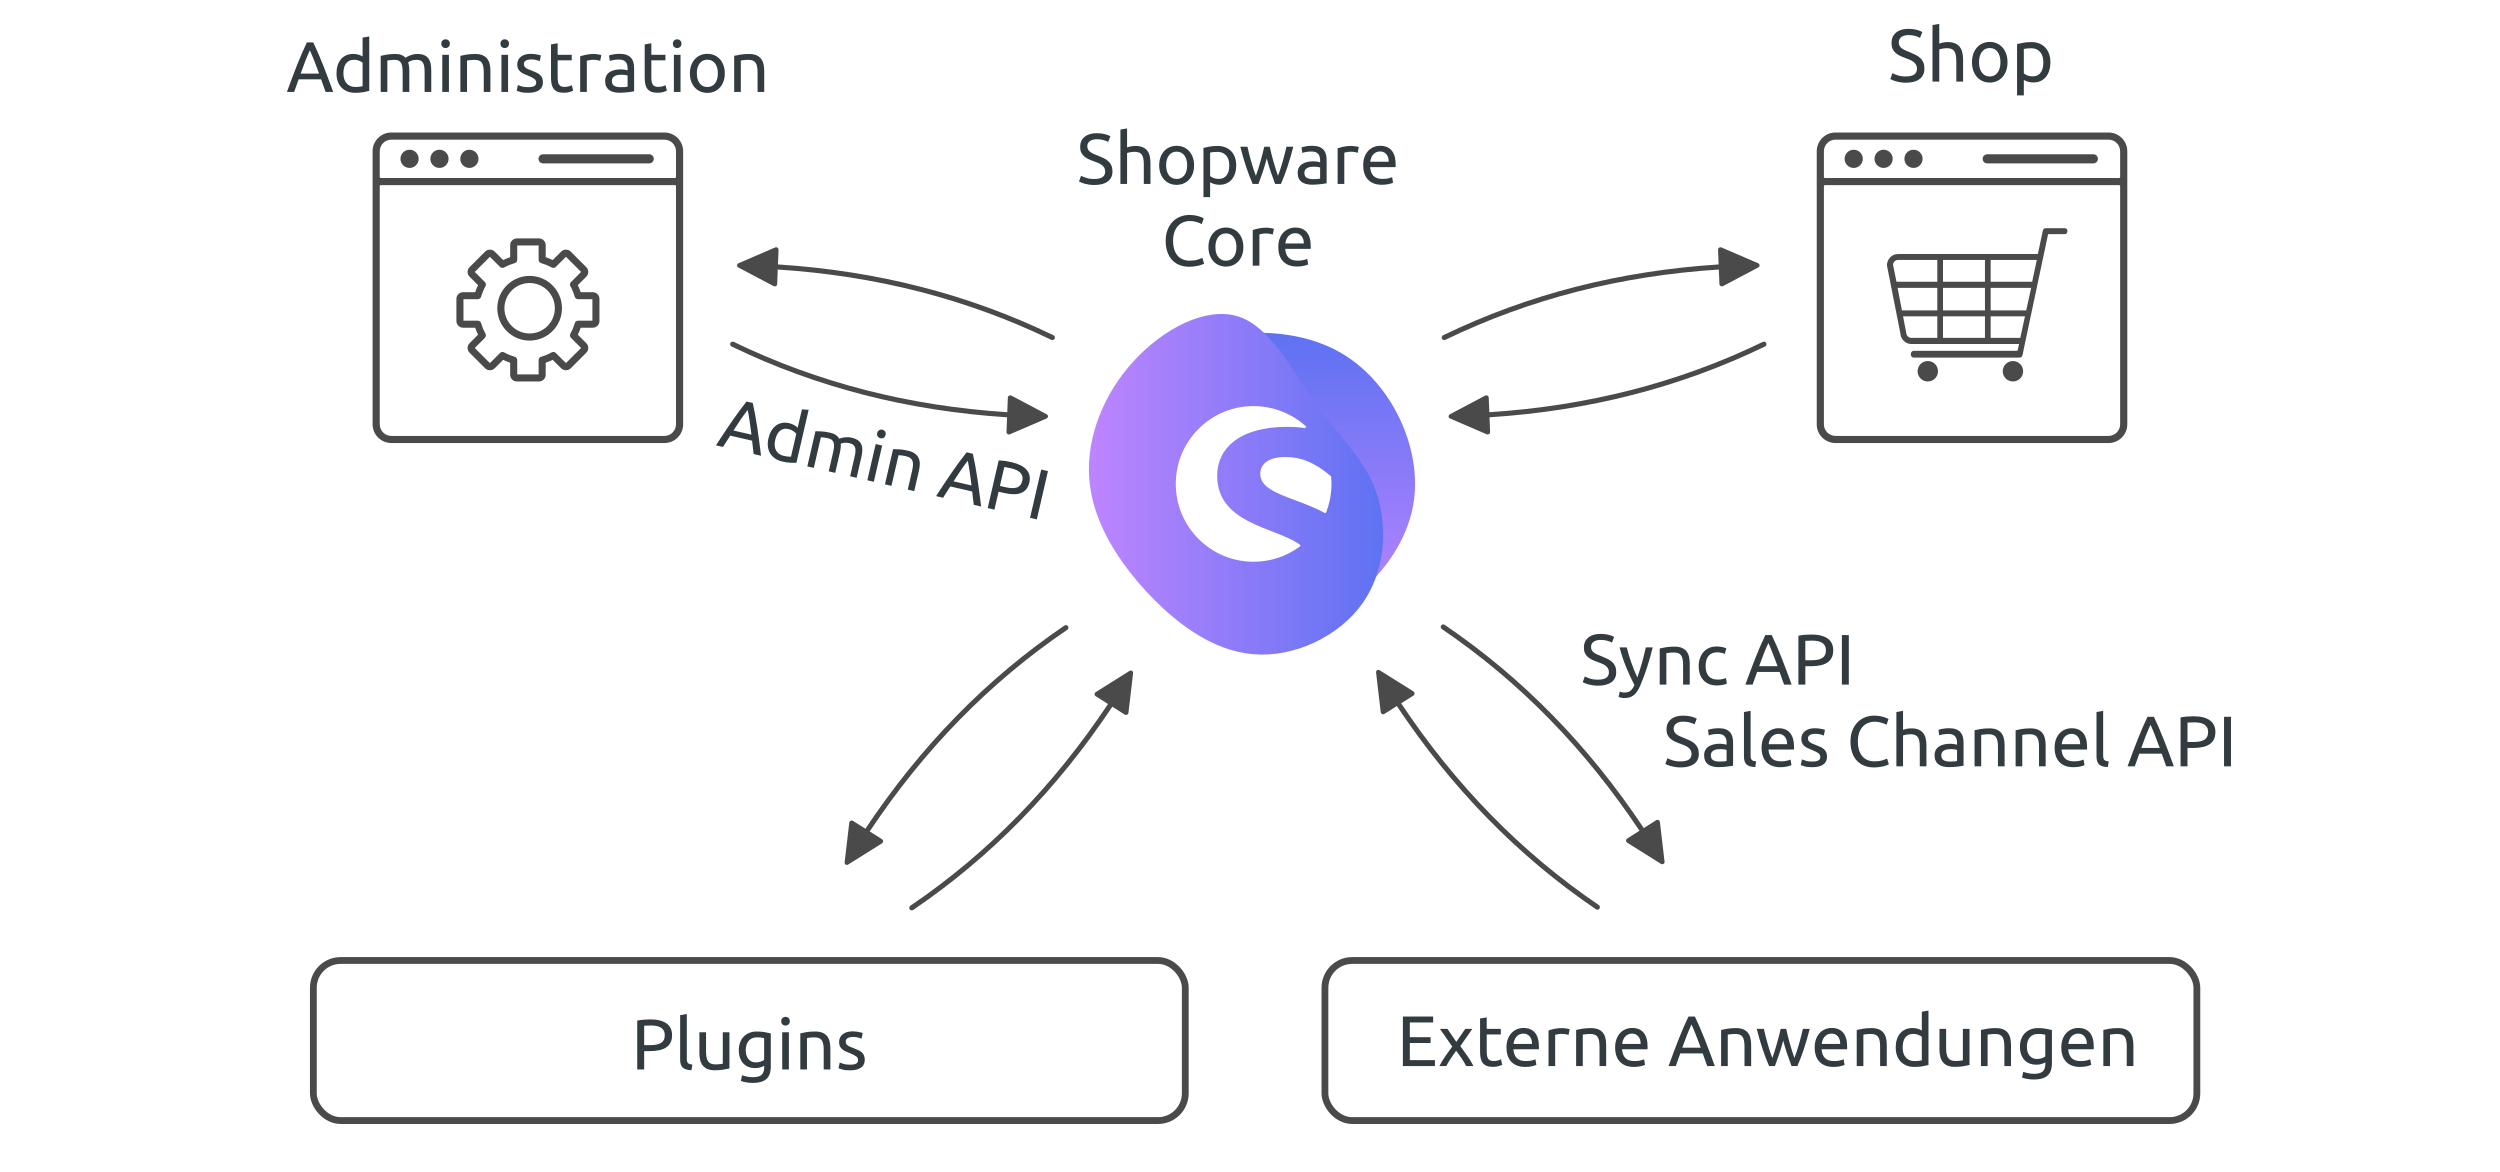 <?xml version="1.0" encoding="UTF-8"?> <svg xmlns="http://www.w3.org/2000/svg" xmlns:xlink="http://www.w3.org/1999/xlink" width="734px" height="344px" viewBox="0 0 734 344" version="1.1"><!-- Generator: Sketch 53.2 (72643) - https://sketchapp.com --><title>Artboard Copy 2</title><desc>Created with Sketch.</desc><defs><linearGradient x1="49.998%" y1="100.006%" x2="49.998%" y2="-0.001%" id="linearGradient-1"><stop stop-color="#B46FFF" offset="0%"></stop><stop stop-color="#4059F0" offset="100%"></stop></linearGradient><linearGradient x1="-0.007%" y1="49.987%" x2="100.002%" y2="49.987%" id="linearGradient-2"><stop stop-color="#B46FFF" offset="0%"></stop><stop stop-color="#4059F0" offset="100%"></stop></linearGradient></defs><g id="Artboard-Copy-2" stroke="none" stroke-width="1" fill="none" fill-rule="evenodd"><rect fill="#FFFFFF" x="0" y="0" width="734" height="344"></rect><g id="Group-4" transform="translate(532, 38)" fill="#4A4A4A" fill-rule="nonzero"><g id="g1668"><g id="g1196" transform="translate(0.744, 0.044)"><circle id="circle1130" cx="11.501" cy="8.589" r="2.673"></circle><circle id="circle1132" cx="20.282" cy="8.589" r="2.673"></circle><circle id="circle1134" cx="29.062" cy="8.589" r="2.673"></circle><path d="M6.156,0.86 C3.117,0.86 0.65,3.327 0.65,6.365 L0.65,86.535 C0.65,89.573 3.117,92.035 6.156,92.035 L86.325,92.035 C89.364,92.035 91.831,89.573 91.831,86.535 L91.831,6.365 C91.831,3.327 89.363,0.86 86.325,0.86 L6.156,0.86 Z M6.156,2.957 L86.325,2.957 C88.2,2.957 89.728,4.492 89.728,6.365 L89.728,13.932 C89.728,14.007 89.698,14.08 89.644,14.134 C89.591,14.187 89.518,14.217 89.442,14.217 L3.038,14.217 C2.962,14.217 2.89,14.187 2.836,14.134 C2.783,14.08 2.753,14.007 2.753,13.932 L2.753,6.365 C2.753,4.492 4.28,2.957 6.156,2.957 Z M3.017,16.32 C3.024,16.32 3.031,16.32 3.038,16.32 L89.442,16.32 C89.518,16.32 89.591,16.35 89.644,16.404 C89.698,16.457 89.728,16.53 89.728,16.605 L89.728,86.535 C89.728,88.408 88.2,89.938 86.325,89.938 L6.156,89.938 C4.281,89.938 2.753,88.408 2.753,86.535 L2.753,16.605 C2.752,16.456 2.868,16.331 3.017,16.32 L3.017,16.32 Z" id="path1136"></path><path d="M81.874,7.253 L50.696,7.253 C49.957,7.253 49.359,7.852 49.359,8.59 C49.359,9.328 49.957,9.927 50.696,9.927 L81.874,9.927 C82.612,9.927 83.209,9.328 83.209,8.59 C83.209,7.852 82.611,7.253 81.874,7.253 Z" id="path1138"></path></g></g><g id="Group" transform="translate(22, 29)"><circle id="Oval" cx="37" cy="42" r="3"></circle><circle id="Oval" cx="12" cy="42" r="3"></circle><path d="M40,36.228 L39.933,36.565 L39.811,37.202 C39.764,37.437 39.664,37.654 39.486,37.801 C39.329,37.932 39.114,38 38.847,38 L7.937,38 C7.651,38 7.426,37.905 7.271,37.742 C7.085,37.547 7,37.271 7,37 C7,36.729 7.085,36.453 7.271,36.258 C7.426,36.095 7.651,36 7.937,36 L37.645,36 L38.799,36 L40,36.228 Z" id="Path"></path><path d="M52.771,1.522 C52.641,1.661 52.451,1.739 52.213,1.739 L47.324,1.739 L39.855,37 L38.631,36.717 L38.194,36.717 L38.796,34.005 L7.162,34.005 C6.308,34.005 5.536,33.665 4.962,33.109 C4.372,32.538 3.99,31.74 3.945,30.854 L0,10.92 C0.017,9.996 0.371,9.17 0.938,8.57 C1.52,7.956 2.324,7.58 3.213,7.58 L44.317,7.58 L45.766,0.733 C45.832,0.513 45.934,0.309 46.103,0.171 C46.243,0.057 46.428,2.16175196e-15 46.657,2.31616281e-15 L52.213,0 C52.451,1.54410854e-16 52.641,0.077 52.771,0.216 C52.931,0.388 53,0.632 53,0.869 C53,1.107 52.931,1.35 52.771,1.522 Z M3.132,17.524 L4.404,24.131 L14.793,24.131 L14.793,17.524 L3.132,17.524 Z M40.9,24.131 L42.341,17.524 L30.458,17.524 L30.458,24.131 L40.9,24.131 Z M30.458,9.318 L30.458,15.716 L42.642,15.716 L44.011,9.318 L30.458,9.318 Z M4.739,25.869 L5.692,30.818 C5.714,31.185 5.882,31.526 6.148,31.779 C6.421,32.04 6.793,32.197 7.162,32.197 L14.793,32.197 L14.793,25.869 L4.739,25.869 Z M3.28,9.318 C2.913,9.318 2.578,9.451 2.32,9.674 C2.03,9.925 1.832,10.295 1.799,10.742 L2.803,15.716 L14.793,15.716 L14.793,9.318 L3.28,9.318 Z M30.458,25.869 L30.458,32.197 L39.16,32.197 L40.533,25.869 L30.458,25.869 Z M16.467,25.869 L16.467,32.197 L28.784,32.197 L28.784,25.869 L16.467,25.869 Z M16.467,17.524 L16.467,24.131 L28.784,24.131 L28.784,17.524 L16.467,17.524 Z M16.467,9.318 L16.467,15.716 L28.784,15.716 L28.784,9.318 L16.467,9.318 Z" id="Shape"></path></g></g><g id="Group-3" transform="translate(108, 38)" fill="#4A4A4A" fill-rule="nonzero"><g id="g1668"><g id="g1196" transform="translate(0.744, 0.044)"><circle id="circle1130" cx="11.501" cy="8.589" r="2.673"></circle><circle id="circle1132" cx="20.282" cy="8.589" r="2.673"></circle><circle id="circle1134" cx="29.062" cy="8.589" r="2.673"></circle><path d="M6.156,0.86 C3.117,0.86 0.65,3.327 0.65,6.365 L0.65,86.535 C0.65,89.573 3.117,92.035 6.156,92.035 L86.325,92.035 C89.364,92.035 91.831,89.573 91.831,86.535 L91.831,6.365 C91.831,3.327 89.363,0.86 86.325,0.86 L6.156,0.86 Z M6.156,2.957 L86.325,2.957 C88.2,2.957 89.728,4.492 89.728,6.365 L89.728,13.932 C89.728,14.007 89.698,14.08 89.644,14.134 C89.591,14.187 89.518,14.217 89.442,14.217 L3.038,14.217 C2.962,14.217 2.89,14.187 2.836,14.134 C2.783,14.08 2.753,14.007 2.753,13.932 L2.753,6.365 C2.753,4.492 4.28,2.957 6.156,2.957 Z M3.017,16.32 C3.024,16.32 3.031,16.32 3.038,16.32 L89.442,16.32 C89.518,16.32 89.591,16.35 89.644,16.404 C89.698,16.457 89.728,16.53 89.728,16.605 L89.728,86.535 C89.728,88.408 88.2,89.938 86.325,89.938 L6.156,89.938 C4.281,89.938 2.753,88.408 2.753,86.535 L2.753,16.605 C2.752,16.456 2.868,16.331 3.017,16.32 L3.017,16.32 Z" id="path1136"></path><path d="M81.874,7.253 L50.696,7.253 C49.957,7.253 49.359,7.852 49.359,8.59 C49.359,9.328 49.957,9.927 50.696,9.927 L81.874,9.927 C82.612,9.927 83.209,9.328 83.209,8.59 C83.209,7.852 82.611,7.253 81.874,7.253 Z" id="path1138"></path></g></g><g id="g1189" transform="translate(26, 32)"><path d="M21.499,30 C26.736,30 31,25.738 31,20.5 C31,15.261 26.736,11 21.499,11 C16.258,11 12,15.261 12,20.5 C12,25.738 16.26,30 21.499,30 Z M21.499,13.096 C25.58,13.096 28.903,16.418 28.903,20.5 C28.903,24.583 25.58,27.906 21.499,27.906 C17.418,27.906 14.096,24.583 14.096,20.5 C14.096,16.418 17.418,13.096 21.499,13.096 Z" id="path1144"></path><path d="M8.45,3.853 L3.851,8.45 C3.087,9.216 3.087,10.461 3.855,11.227 L6.355,13.731 C6.027,14.388 5.745,15.077 5.506,15.785 L1.965,15.785 C0.88,15.785 0,16.667 0,17.747 L0,24.249 C0,25.333 0.88,26.216 1.965,26.216 L5.506,26.216 C5.745,26.921 6.027,27.608 6.355,28.269 L3.853,30.775 C3.087,31.539 3.087,32.785 3.855,33.553 L8.45,38.148 C9.191,38.89 10.485,38.89 11.228,38.148 L13.73,35.647 C14.389,35.974 15.076,36.257 15.785,36.493 L15.785,40.036 C15.785,41.12 16.666,42 17.75,42 L24.248,42 C25.332,42 26.215,41.12 26.215,40.036 L26.215,36.493 C26.924,36.255 27.613,35.971 28.27,35.647 L30.772,38.148 C31.515,38.89 32.809,38.89 33.55,38.148 L38.147,33.55 C38.911,32.785 38.911,31.539 38.147,30.773 L35.645,28.269 C35.971,27.61 36.255,26.925 36.492,26.216 L40.035,26.216 C41.12,26.216 42,25.335 42,24.249 L42,17.747 C42,16.667 41.12,15.785 40.035,15.785 L36.492,15.785 C36.255,15.075 35.971,14.388 35.645,13.731 L38.147,11.227 C38.911,10.459 38.911,9.216 38.147,8.45 L33.55,3.853 C32.809,3.11 31.513,3.11 30.772,3.853 L28.268,6.352 C27.613,6.027 26.924,5.743 26.215,5.508 L26.215,1.967 C26.215,0.882 25.334,0 24.248,0 L17.75,0 C16.668,0 15.785,0.882 15.785,1.967 L15.785,5.508 C15.076,5.745 14.389,6.029 13.73,6.352 L11.228,3.853 C10.487,3.11 9.193,3.11 8.45,3.853 Z M14.044,8.533 C14.994,8 16.023,7.577 17.105,7.27 C17.552,7.142 17.86,6.734 17.86,6.271 L17.86,2.074 L24.143,2.074 L24.143,6.271 C24.143,6.736 24.452,7.142 24.897,7.27 C25.98,7.577 27.011,8 27.956,8.531 C28.361,8.759 28.868,8.689 29.197,8.359 L32.164,5.394 L36.608,9.839 L33.643,12.803 C33.314,13.131 33.243,13.638 33.47,14.043 C34.002,14.989 34.427,16.02 34.732,17.1 C34.86,17.549 35.266,17.854 35.729,17.854 L39.93,17.854 L39.93,24.141 L35.729,24.141 C35.266,24.141 34.86,24.449 34.732,24.896 C34.425,25.98 33.999,27.011 33.47,27.957 C33.243,28.361 33.315,28.869 33.643,29.195 L36.608,32.161 L32.165,36.606 L29.197,33.638 C28.87,33.308 28.363,33.241 27.956,33.466 C27.013,33.997 25.982,34.423 24.897,34.73 C24.452,34.856 24.143,35.264 24.143,35.726 L24.143,39.926 L17.859,39.926 L17.859,35.726 C17.859,35.263 17.55,34.856 17.105,34.73 C16.025,34.425 14.992,34 14.042,33.466 C13.641,33.241 13.134,33.308 12.801,33.638 L9.838,36.604 L5.396,32.163 L8.359,29.195 C8.688,28.867 8.757,28.362 8.53,27.957 C7.999,27.004 7.575,25.973 7.27,24.896 C7.142,24.449 6.734,24.141 6.271,24.141 L2.074,24.141 L2.074,17.854 L6.271,17.854 C6.735,17.854 7.142,17.549 7.27,17.1 C7.575,16.02 8.001,14.991 8.53,14.043 C8.757,13.638 8.686,13.129 8.359,12.803 L5.394,9.839 L9.838,5.396 L12.801,8.359 C13.136,8.689 13.641,8.757 14.044,8.533 L14.044,8.533 Z" id="path1146"></path></g></g><g id="g1780" transform="translate(471, 100) scale(-1, 1) rotate(-180) translate(-471, -100) translate(424, 77)" fill="#4A4A4A" fill-rule="nonzero"><path id="path1700-8-4-1" d="M80.591,45.363 C51.59,43.502 24.646,36.65 -0.302,24.57 C-0.675,24.389 -0.831,23.941 -0.651,23.568 C-0.47,23.195 -0.022,23.039 0.351,23.22 C25.111,35.208 51.854,42.012 80.651,43.864 L80.823,39.571 C80.838,39.193 81.17,38.899 81.565,38.915 C81.676,38.919 81.785,38.948 81.882,39 L92.239,44.482 C92.586,44.666 92.713,45.083 92.522,45.415 C92.448,45.545 92.331,45.648 92.19,45.709 L81.428,50.346 C81.068,50.501 80.644,50.346 80.481,50.001 C80.435,49.904 80.413,49.798 80.417,49.691 L80.591,45.363 Z"></path><path id="path1700-8-4-1-1" d="M13.324,0.479 C42.325,2.339 69.269,9.192 94.217,21.272 C94.59,21.452 94.746,21.901 94.566,22.274 C94.385,22.646 93.937,22.802 93.564,22.622 C68.804,10.633 42.061,3.83 13.264,1.978 L13.092,6.27 C13.077,6.649 12.745,6.943 12.35,6.927 C12.239,6.923 12.13,6.893 12.033,6.842 L1.676,1.359 C1.329,1.176 1.202,0.758 1.393,0.427 C1.467,0.297 1.584,0.194 1.725,0.133 L12.487,-4.504 C12.847,-4.659 13.271,-4.505 13.434,-4.159 C13.48,-4.062 13.502,-3.956 13.498,-3.85 L13.324,0.479 Z"></path></g><g id="g1780" transform="translate(262, 100) rotate(-180) translate(-262, -100) translate(215, 77)" fill="#4A4A4A" fill-rule="nonzero"><path id="path1700-8-4-1" d="M80.591,45.363 C51.59,43.502 24.646,36.65 -0.302,24.57 C-0.675,24.389 -0.831,23.941 -0.651,23.568 C-0.47,23.195 -0.022,23.039 0.351,23.22 C25.111,35.208 51.854,42.012 80.651,43.864 L80.823,39.571 C80.838,39.193 81.17,38.899 81.565,38.915 C81.676,38.919 81.785,38.948 81.882,39 L92.239,44.482 C92.586,44.666 92.713,45.083 92.522,45.415 C92.448,45.545 92.331,45.648 92.19,45.709 L81.428,50.346 C81.068,50.501 80.644,50.346 80.481,50.001 C80.435,49.904 80.413,49.798 80.417,49.691 L80.591,45.363 Z"></path><path id="path1700-8-4-1-1" d="M13.324,0.479 C42.325,2.339 69.269,9.192 94.217,21.272 C94.59,21.452 94.746,21.901 94.566,22.274 C94.385,22.646 93.937,22.802 93.564,22.622 C68.804,10.633 42.061,3.83 13.264,1.978 L13.092,6.27 C13.077,6.649 12.745,6.943 12.35,6.927 C12.239,6.923 12.13,6.893 12.033,6.842 L1.676,1.359 C1.329,1.176 1.202,0.758 1.393,0.427 C1.467,0.297 1.584,0.194 1.725,0.133 L12.487,-4.504 C12.847,-4.659 13.271,-4.505 13.434,-4.159 C13.48,-4.062 13.502,-3.956 13.498,-3.85 L13.324,0.479 Z"></path></g><g id="g1780" transform="translate(290.419, 225.406) rotate(-420) translate(-290.419, -225.406) translate(243.419, 202.406)" fill="#4A4A4A" fill-rule="nonzero"><path id="path1700-8-4-1" d="M80.591,45.363 C51.59,43.502 24.646,36.65 -0.302,24.57 C-0.675,24.389 -0.831,23.941 -0.651,23.568 C-0.47,23.195 -0.022,23.039 0.351,23.22 C25.111,35.208 51.854,42.012 80.651,43.864 L80.823,39.571 C80.838,39.193 81.17,38.899 81.565,38.915 C81.676,38.919 81.785,38.948 81.882,39 L92.239,44.482 C92.586,44.666 92.713,45.083 92.522,45.415 C92.448,45.545 92.331,45.648 92.19,45.709 L81.428,50.346 C81.068,50.501 80.644,50.346 80.481,50.001 C80.435,49.904 80.413,49.798 80.417,49.691 L80.591,45.363 Z"></path><path id="path1700-8-4-1-1" d="M13.324,0.479 C42.325,2.339 69.269,9.192 94.217,21.272 C94.59,21.452 94.746,21.901 94.566,22.274 C94.385,22.646 93.937,22.802 93.564,22.622 C68.804,10.633 42.061,3.83 13.264,1.978 L13.092,6.27 C13.077,6.649 12.745,6.943 12.35,6.927 C12.239,6.923 12.13,6.893 12.033,6.842 L1.676,1.359 C1.329,1.176 1.202,0.758 1.393,0.427 C1.467,0.297 1.584,0.194 1.725,0.133 L12.487,-4.504 C12.847,-4.659 13.271,-4.505 13.434,-4.159 C13.48,-4.062 13.502,-3.956 13.498,-3.85 L13.324,0.479 Z"></path></g><g id="g1780" transform="translate(446.452, 225.203) scale(-1, 1) rotate(-240) translate(-446.452, -225.203) translate(399.452, 202.203)" fill="#4A4A4A" fill-rule="nonzero"><path id="path1700-8-4-1" d="M80.591,45.363 C51.59,43.502 24.646,36.65 -0.302,24.57 C-0.675,24.389 -0.831,23.941 -0.651,23.568 C-0.47,23.195 -0.022,23.039 0.351,23.22 C25.111,35.208 51.854,42.012 80.651,43.864 L80.823,39.571 C80.838,39.193 81.17,38.899 81.565,38.915 C81.676,38.919 81.785,38.948 81.882,39 L92.239,44.482 C92.586,44.666 92.713,45.083 92.522,45.415 C92.448,45.545 92.331,45.648 92.19,45.709 L81.428,50.346 C81.068,50.501 80.644,50.346 80.481,50.001 C80.435,49.904 80.413,49.798 80.417,49.691 L80.591,45.363 Z"></path><path id="path1700-8-4-1-1" d="M13.324,0.479 C42.325,2.339 69.269,9.192 94.217,21.272 C94.59,21.452 94.746,21.901 94.566,22.274 C94.385,22.646 93.937,22.802 93.564,22.622 C68.804,10.633 42.061,3.83 13.264,1.978 L13.092,6.27 C13.077,6.649 12.745,6.943 12.35,6.927 C12.239,6.923 12.13,6.893 12.033,6.842 L1.676,1.359 C1.329,1.176 1.202,0.758 1.393,0.427 C1.467,0.297 1.584,0.194 1.725,0.133 L12.487,-4.504 C12.847,-4.659 13.271,-4.505 13.434,-4.159 C13.48,-4.062 13.502,-3.956 13.498,-3.85 L13.324,0.479 Z"></path></g><path d="M559.576,22.45 C561.743,22.45 562.826,21.692 562.826,20.177 C562.826,19.711 562.73,19.314 562.538,18.986 C562.345,18.658 562.085,18.374 561.757,18.134 C561.429,17.893 561.055,17.686 560.634,17.511 C560.214,17.336 559.768,17.161 559.298,16.986 C558.756,16.797 558.243,16.582 557.758,16.342 C557.274,16.101 556.853,15.817 556.497,15.49 C556.14,15.162 555.859,14.772 555.652,14.32 C555.445,13.869 555.342,13.323 555.342,12.682 C555.342,11.356 555.784,10.322 556.668,9.579 C557.552,8.836 558.771,8.464 560.324,8.464 C561.222,8.464 562.039,8.562 562.773,8.759 C563.507,8.956 564.045,9.171 564.387,9.404 L563.724,11.13 C563.425,10.941 562.979,10.755 562.388,10.573 C561.796,10.391 561.108,10.3 560.324,10.3 C559.925,10.3 559.555,10.343 559.212,10.431 C558.87,10.518 558.571,10.649 558.314,10.824 C558.058,10.999 557.855,11.221 557.705,11.491 C557.555,11.76 557.48,12.077 557.48,12.441 C557.48,12.849 557.559,13.191 557.716,13.468 C557.872,13.745 558.093,13.989 558.379,14.2 C558.664,14.412 558.995,14.605 559.373,14.779 C559.751,14.954 560.168,15.129 560.624,15.304 C561.265,15.566 561.853,15.828 562.388,16.091 C562.922,16.353 563.386,16.666 563.778,17.03 C564.17,17.394 564.473,17.828 564.687,18.33 C564.9,18.833 565.007,19.441 565.007,20.155 C565.007,21.481 564.533,22.501 563.585,23.214 C562.637,23.928 561.301,24.285 559.576,24.285 C558.992,24.285 558.453,24.245 557.962,24.165 C557.47,24.085 557.031,23.99 556.646,23.881 C556.262,23.772 555.93,23.655 555.652,23.531 C555.374,23.407 555.157,23.302 555,23.214 L555.62,21.466 C555.948,21.656 556.447,21.867 557.117,22.1 C557.787,22.333 558.607,22.45 559.576,22.45 Z M567.381,23.957 L567.381,7.35 L569.369,7 L569.369,12.813 C569.74,12.667 570.136,12.554 570.556,12.474 C570.977,12.394 571.394,12.354 571.807,12.354 C572.691,12.354 573.425,12.481 574.01,12.736 C574.594,12.991 575.061,13.348 575.41,13.807 C575.759,14.266 576.005,14.816 576.148,15.457 C576.29,16.098 576.362,16.804 576.362,17.576 L576.362,23.957 L574.373,23.957 L574.373,18.014 C574.373,17.314 574.327,16.717 574.234,16.222 C574.141,15.726 573.988,15.326 573.774,15.02 C573.561,14.714 573.275,14.492 572.919,14.353 C572.563,14.215 572.121,14.146 571.593,14.146 C571.379,14.146 571.158,14.16 570.93,14.189 C570.702,14.219 570.485,14.251 570.278,14.288 C570.072,14.324 569.886,14.364 569.722,14.408 C569.558,14.452 569.441,14.488 569.369,14.517 L569.369,23.957 L567.381,23.957 Z M589.405,18.276 C589.405,19.179 589.277,19.995 589.02,20.723 C588.764,21.452 588.404,22.078 587.941,22.602 C587.477,23.127 586.925,23.531 586.283,23.815 C585.642,24.099 584.943,24.241 584.188,24.241 C583.432,24.241 582.734,24.099 582.092,23.815 C581.451,23.531 580.898,23.127 580.435,22.602 C579.972,22.078 579.612,21.452 579.355,20.723 C579.099,19.995 578.97,19.179 578.97,18.276 C578.97,17.387 579.099,16.575 579.355,15.839 C579.612,15.104 579.972,14.473 580.435,13.949 C580.898,13.425 581.451,13.02 582.092,12.736 C582.734,12.452 583.432,12.31 584.188,12.31 C584.943,12.31 585.642,12.452 586.283,12.736 C586.925,13.02 587.477,13.425 587.941,13.949 C588.404,14.473 588.764,15.104 589.02,15.839 C589.277,16.575 589.405,17.387 589.405,18.276 Z M587.331,18.276 C587.331,16.994 587.05,15.978 586.487,15.227 C585.923,14.477 585.157,14.102 584.188,14.102 C583.219,14.102 582.452,14.477 581.889,15.227 C581.326,15.978 581.045,16.994 581.045,18.276 C581.045,19.558 581.326,20.574 581.889,21.324 C582.452,22.074 583.219,22.45 584.188,22.45 C585.157,22.45 585.923,22.074 586.487,21.324 C587.05,20.574 587.331,19.558 587.331,18.276 Z M599.926,18.298 C599.926,16.972 599.605,15.952 598.964,15.238 C598.322,14.524 597.467,14.168 596.398,14.168 C595.799,14.168 595.332,14.189 594.997,14.233 C594.662,14.277 594.395,14.328 594.195,14.386 L594.195,21.554 C594.438,21.758 594.787,21.954 595.243,22.144 C595.699,22.333 596.198,22.428 596.74,22.428 C597.31,22.428 597.798,22.322 598.205,22.111 C598.611,21.9 598.942,21.608 599.199,21.237 C599.455,20.865 599.641,20.428 599.755,19.926 C599.869,19.423 599.926,18.88 599.926,18.298 Z M602,18.298 C602,19.157 601.89,19.951 601.669,20.68 C601.448,21.408 601.123,22.034 600.696,22.559 C600.268,23.083 599.744,23.491 599.124,23.783 C598.504,24.074 597.795,24.22 596.996,24.22 C596.355,24.22 595.788,24.132 595.296,23.957 C594.805,23.783 594.438,23.615 594.195,23.455 L594.195,28 L592.207,28 L592.207,12.944 C592.677,12.827 593.265,12.7 593.971,12.561 C594.676,12.423 595.492,12.354 596.419,12.354 C597.274,12.354 598.044,12.492 598.728,12.769 C599.413,13.046 599.997,13.439 600.482,13.949 C600.966,14.459 601.341,15.082 601.604,15.817 C601.868,16.553 602,17.38 602,18.298 Z" id="Shop" fill="#323B40" fill-rule="nonzero"></path><g id="Shopware6_onWhite-SignetSW" transform="translate(319, 92)" fill-rule="nonzero"><g id="Group" opacity="0.85"><g transform="translate(5.061, 5.05)" fill="url(#linearGradient-1)" id="Path"><path d="M70.312,6.961 C77.499,11.32 83.268,18.188 86.971,26.05 C90.674,33.928 92.31,42.782 90.885,51.072 C89.459,59.346 84.972,67.022 79.093,73.166 C73.214,79.31 65.943,83.906 58.065,86.094 C50.17,88.282 41.651,88.072 33.528,85.951 C25.422,83.813 17.738,79.74 11.961,73.696 C6.183,67.636 2.328,59.59 0.886,51.064 C-0.54,42.529 0.43,33.524 3.964,25.637 C7.499,17.751 13.597,10.975 20.994,6.691 C28.391,2.407 37.096,0.614 45.776,0.656 C54.455,0.707 63.109,2.584 70.312,6.961 Z"></path></g><g fill="url(#linearGradient-2)" id="Path"><path d="M67.369,26.63 C74.226,36.259 81.573,42.597 85.006,52.352 C88.422,62.098 87.941,75.287 81.1,85.034 C74.26,94.78 61.051,101.126 48.896,100.074 C36.742,99.047 25.633,90.605 16.836,80.859 C8.038,71.087 1.544,60.002 0.776,48.16 C0.008,36.309 4.985,23.718 13.782,14.089 C22.58,4.461 35.207,-2.163 44.696,0.968 C54.177,4.099 60.528,17.018 67.369,26.63 Z"></path></g></g><g id="Group" transform="translate(26, 27)" fill="#FFFFFF"><path d="M45.824,20.984 C45.891,21.712 45.916,22.423 45.916,23.092 C45.916,25.961 45.389,28.763 44.352,31.422 C44.319,31.514 44.244,31.581 44.16,31.615 C44.127,31.623 44.085,31.631 44.051,31.631 C44.001,31.631 43.943,31.615 43.892,31.589 C41.174,30.084 38.213,28.98 35.353,27.909 C29.8,25.835 24.999,24.045 24.999,20.123 C24.999,18.726 25.584,17.53 26.697,16.669 C27.976,15.682 29.892,15.18 32.392,15.18 C37.084,15.18 40.94,16.794 45.707,20.75 C45.774,20.817 45.816,20.892 45.824,20.984 Z" id="Path"></path><path d="M38.339,6.097 C38.448,6.197 38.481,6.348 38.414,6.482 C38.356,6.607 38.213,6.683 38.071,6.666 C36.44,6.44 34.684,6.323 32.844,6.323 C26.187,6.323 20.784,7.812 17.212,10.613 C14.034,13.114 12.353,16.585 12.353,20.633 C12.353,25.149 14.084,28.721 17.631,31.548 C20.767,34.048 24.949,35.663 28.637,37.093 C31.74,38.297 34.667,39.435 36.649,40.923 C36.733,40.982 36.775,41.082 36.775,41.191 C36.775,41.3 36.725,41.392 36.641,41.45 C32.685,44.377 27.985,45.925 23.059,45.925 C16.953,45.925 11.216,43.549 6.9,39.234 C2.584,34.918 0.209,29.181 0.209,23.075 C0.209,16.978 2.584,11.241 6.9,6.917 C11.216,2.601 16.953,0.226 23.059,0.226 C28.721,0.243 34.149,2.325 38.339,6.097 Z" id="Path"></path></g></g><path d="M95.602,27 C95.363,26.37 95.14,25.751 94.93,25.142 C94.719,24.532 94.503,23.913 94.278,23.283 L87.684,23.283 L86.362,27 L84.24,27 C84.801,25.46 85.325,24.036 85.816,22.727 C86.306,21.417 86.785,20.175 87.254,18.999 C87.723,17.823 88.188,16.7 88.65,15.629 C89.113,14.557 89.595,13.497 90.1,12.447 L91.969,12.447 C92.473,13.497 92.955,14.557 93.418,15.629 C93.88,16.7 94.345,17.823 94.814,18.999 C95.283,20.175 95.762,21.417 96.252,22.727 C96.743,24.036 97.267,25.46 97.828,27 L95.602,27 Z M93.691,21.603 C93.242,20.385 92.798,19.206 92.357,18.064 C91.916,16.923 91.458,15.828 90.981,14.778 C90.491,15.828 90.026,16.923 89.585,18.064 C89.144,19.206 88.707,20.385 88.272,21.603 L93.691,21.603 Z M106.459,18.39 C106.22,18.194 105.878,18.005 105.43,17.823 C104.981,17.641 104.492,17.55 103.96,17.55 C103.399,17.55 102.92,17.651 102.521,17.855 C102.122,18.058 101.797,18.337 101.544,18.695 C101.292,19.052 101.111,19.475 100.999,19.965 C100.886,20.455 100.831,20.98 100.831,21.54 C100.831,22.814 101.145,23.797 101.775,24.491 C102.406,25.184 103.245,25.53 104.296,25.53 C104.828,25.53 105.272,25.506 105.629,25.456 C105.986,25.407 106.262,25.355 106.459,25.299 L106.459,18.39 Z M106.459,11.04 L108.412,10.704 L108.412,26.685 C107.963,26.811 107.39,26.937 106.689,27.063 C105.989,27.189 105.185,27.252 104.275,27.252 C103.434,27.252 102.679,27.119 102.007,26.853 C101.334,26.587 100.761,26.209 100.284,25.719 C99.808,25.229 99.441,24.631 99.182,23.924 C98.923,23.216 98.793,22.422 98.793,21.54 C98.793,20.7 98.902,19.93 99.119,19.23 C99.336,18.53 99.654,17.928 100.075,17.424 C100.495,16.92 101.009,16.528 101.618,16.248 C102.227,15.968 102.923,15.828 103.707,15.828 C104.338,15.828 104.894,15.912 105.377,16.08 C105.86,16.248 106.22,16.409 106.459,16.563 L106.459,11.04 Z M111.772,16.395 C112.22,16.283 112.811,16.164 113.546,16.038 C114.281,15.912 115.131,15.849 116.097,15.849 C116.798,15.849 117.385,15.943 117.862,16.133 C118.338,16.322 118.736,16.598 119.058,16.962 C119.156,16.892 119.31,16.794 119.52,16.668 C119.731,16.542 119.989,16.42 120.297,16.3 C120.606,16.181 120.948,16.077 121.326,15.986 C121.705,15.894 122.11,15.849 122.544,15.849 C123.385,15.849 124.07,15.971 124.603,16.216 C125.135,16.462 125.551,16.808 125.852,17.256 C126.153,17.704 126.356,18.236 126.461,18.852 C126.566,19.468 126.618,20.14 126.618,20.868 L126.618,27 L124.665,27 L124.665,21.288 C124.665,20.644 124.634,20.091 124.571,19.629 C124.508,19.167 124.389,18.782 124.214,18.474 C124.039,18.166 123.801,17.939 123.5,17.791 C123.199,17.644 122.811,17.571 122.335,17.571 C121.676,17.571 121.134,17.658 120.707,17.834 C120.28,18.009 119.99,18.166 119.835,18.306 C119.948,18.67 120.031,19.069 120.088,19.503 C120.144,19.937 120.171,20.392 120.171,20.868 L120.171,27 L118.219,27 L118.219,21.288 C118.219,20.644 118.183,20.091 118.114,19.629 C118.043,19.167 117.921,18.782 117.746,18.474 C117.571,18.166 117.333,17.939 117.032,17.791 C116.731,17.644 116.35,17.571 115.888,17.571 C115.691,17.571 115.482,17.578 115.257,17.592 C115.033,17.606 114.82,17.623 114.617,17.645 C114.414,17.666 114.229,17.69 114.061,17.718 C113.892,17.746 113.781,17.767 113.725,17.781 L113.725,27 L111.772,27 L111.772,16.395 Z M131.805,27 L129.852,27 L129.852,16.08 L131.805,16.08 L131.805,27 Z M130.819,14.106 C130.468,14.106 130.171,13.991 129.926,13.759 C129.681,13.528 129.559,13.217 129.559,12.825 C129.559,12.433 129.681,12.122 129.926,11.89 C130.171,11.659 130.468,11.544 130.819,11.544 C131.169,11.544 131.466,11.659 131.711,11.89 C131.956,12.122 132.078,12.433 132.078,12.825 C132.078,13.217 131.956,13.528 131.711,13.759 C131.466,13.991 131.169,14.106 130.819,14.106 Z M135.166,16.395 C135.614,16.283 136.208,16.164 136.951,16.038 C137.693,15.912 138.546,15.849 139.512,15.849 C140.381,15.849 141.101,15.971 141.675,16.216 C142.25,16.462 142.708,16.804 143.051,17.245 C143.394,17.687 143.635,18.215 143.775,18.831 C143.916,19.447 143.986,20.126 143.986,20.868 L143.986,27 L142.032,27 L142.032,21.288 C142.032,20.616 141.987,20.042 141.896,19.566 C141.805,19.09 141.655,18.705 141.445,18.411 C141.234,18.117 140.955,17.904 140.605,17.77 C140.254,17.637 139.821,17.571 139.303,17.571 C139.092,17.571 138.876,17.578 138.651,17.592 C138.427,17.606 138.214,17.623 138.011,17.645 C137.808,17.666 137.626,17.69 137.465,17.718 C137.304,17.746 137.189,17.767 137.119,17.781 L137.119,27 L135.166,27 L135.166,16.395 Z M149.173,27 L147.22,27 L147.22,16.08 L149.173,16.08 L149.173,27 Z M148.185,14.106 C147.835,14.106 147.538,13.991 147.293,13.759 C147.048,13.528 146.925,13.217 146.925,12.825 C146.925,12.433 147.048,12.122 147.293,11.89 C147.538,11.659 147.835,11.544 148.185,11.544 C148.536,11.544 148.833,11.659 149.078,11.89 C149.323,12.122 149.446,12.433 149.446,12.825 C149.446,13.217 149.323,13.528 149.078,13.759 C148.833,13.991 148.536,14.106 148.185,14.106 Z M155.073,25.593 C155.872,25.593 156.463,25.488 156.848,25.278 C157.233,25.068 157.425,24.732 157.425,24.27 C157.425,23.794 157.237,23.416 156.858,23.136 C156.48,22.856 155.858,22.541 154.989,22.191 C154.569,22.023 154.167,21.852 153.782,21.677 C153.397,21.501 153.065,21.295 152.785,21.057 C152.504,20.819 152.281,20.532 152.113,20.196 C151.944,19.86 151.861,19.447 151.861,18.957 C151.861,17.991 152.217,17.225 152.931,16.657 C153.646,16.09 154.618,15.807 155.851,15.807 C156.159,15.807 156.466,15.824 156.774,15.86 C157.083,15.895 157.369,15.936 157.636,15.986 C157.902,16.035 158.136,16.087 158.339,16.143 C158.542,16.199 158.699,16.248 158.811,16.29 L158.454,17.97 C158.244,17.858 157.916,17.743 157.468,17.623 C157.019,17.504 156.481,17.445 155.851,17.445 C155.304,17.445 154.829,17.553 154.423,17.77 C154.016,17.988 153.814,18.327 153.814,18.789 C153.814,19.027 153.859,19.237 153.95,19.419 C154.041,19.601 154.181,19.765 154.37,19.913 C154.559,20.06 154.793,20.196 155.073,20.322 C155.354,20.448 155.689,20.581 156.082,20.721 C156.6,20.917 157.061,21.109 157.468,21.299 C157.874,21.488 158.22,21.708 158.507,21.96 C158.794,22.212 159.014,22.516 159.168,22.873 C159.323,23.231 159.399,23.668 159.399,24.186 C159.399,25.194 159.025,25.957 158.276,26.475 C157.527,26.993 156.46,27.252 155.073,27.252 C154.107,27.252 153.352,27.172 152.805,27.011 C152.259,26.849 151.889,26.727 151.692,26.643 L152.049,24.963 C152.274,25.047 152.63,25.173 153.12,25.341 C153.611,25.509 154.261,25.593 155.073,25.593 Z M163.726,16.08 L167.863,16.08 L167.863,17.718 L163.726,17.718 L163.726,22.758 C163.726,23.304 163.768,23.755 163.851,24.113 C163.935,24.47 164.061,24.749 164.23,24.953 C164.398,25.156 164.607,25.299 164.859,25.383 C165.112,25.467 165.405,25.509 165.742,25.509 C166.33,25.509 166.802,25.443 167.159,25.309 C167.516,25.176 167.764,25.082 167.905,25.026 L168.282,26.643 C168.086,26.741 167.744,26.863 167.254,27.011 C166.763,27.158 166.204,27.231 165.573,27.231 C164.831,27.231 164.219,27.137 163.736,26.948 C163.253,26.758 162.865,26.475 162.571,26.097 C162.276,25.719 162.07,25.254 161.951,24.701 C161.832,24.147 161.773,23.507 161.773,22.779 L161.773,13.035 L163.726,12.699 L163.726,16.08 Z M174.373,15.849 C174.541,15.849 174.733,15.859 174.95,15.88 C175.167,15.902 175.38,15.929 175.59,15.964 C175.801,16 175.993,16.034 176.168,16.07 C176.343,16.105 176.472,16.136 176.556,16.164 L176.22,17.865 C176.066,17.809 175.811,17.743 175.454,17.666 C175.097,17.588 174.639,17.55 174.078,17.55 C173.714,17.55 173.354,17.588 172.997,17.666 C172.64,17.743 172.406,17.795 172.293,17.823 L172.293,27 L170.34,27 L170.34,16.542 C170.803,16.374 171.376,16.217 172.062,16.07 C172.749,15.922 173.518,15.849 174.373,15.849 Z M182.143,25.593 C182.605,25.593 183.014,25.583 183.371,25.561 C183.728,25.54 184.025,25.502 184.263,25.446 L184.263,22.191 C184.123,22.121 183.896,22.062 183.581,22.012 C183.266,21.963 182.885,21.939 182.436,21.939 C182.142,21.939 181.831,21.96 181.502,22.002 C181.173,22.044 180.872,22.131 180.599,22.265 C180.326,22.398 180.099,22.579 179.917,22.811 C179.734,23.042 179.643,23.346 179.643,23.724 C179.643,24.424 179.867,24.91 180.315,25.183 C180.764,25.457 181.372,25.593 182.143,25.593 Z M181.975,15.807 C182.759,15.807 183.42,15.908 183.959,16.111 C184.498,16.315 184.932,16.601 185.261,16.973 C185.59,17.344 185.824,17.784 185.964,18.296 C186.105,18.807 186.174,19.37 186.174,19.986 L186.174,26.811 C186.006,26.839 185.772,26.877 185.471,26.927 C185.17,26.976 184.831,27.021 184.452,27.063 C184.074,27.105 183.665,27.143 183.224,27.178 C182.783,27.214 182.346,27.231 181.911,27.231 C181.295,27.231 180.729,27.168 180.21,27.042 C179.692,26.916 179.245,26.717 178.867,26.444 C178.488,26.17 178.195,25.81 177.984,25.362 C177.774,24.914 177.669,24.375 177.669,23.745 C177.669,23.143 177.792,22.625 178.037,22.191 C178.282,21.757 178.614,21.407 179.035,21.141 C179.455,20.875 179.944,20.679 180.505,20.553 C181.065,20.427 181.652,20.364 182.268,20.364 C182.465,20.364 182.667,20.374 182.877,20.395 C183.088,20.417 183.287,20.444 183.476,20.48 C183.665,20.515 183.829,20.546 183.97,20.574 C184.11,20.602 184.208,20.623 184.263,20.637 L184.263,20.091 C184.263,19.769 184.228,19.451 184.159,19.136 C184.089,18.82 183.963,18.541 183.78,18.296 C183.598,18.05 183.35,17.855 183.035,17.707 C182.72,17.56 182.311,17.487 181.806,17.487 C181.162,17.487 180.599,17.532 180.116,17.623 C179.633,17.715 179.273,17.809 179.035,17.907 L178.804,16.29 C179.056,16.178 179.475,16.07 180.064,15.964 C180.652,15.859 181.288,15.807 181.975,15.807 Z M191.236,16.08 L195.373,16.08 L195.373,17.718 L191.236,17.718 L191.236,22.758 C191.236,23.304 191.278,23.755 191.362,24.113 C191.446,24.47 191.571,24.749 191.739,24.953 C191.908,25.156 192.117,25.299 192.369,25.383 C192.622,25.467 192.915,25.509 193.251,25.509 C193.84,25.509 194.312,25.443 194.669,25.309 C195.026,25.176 195.274,25.082 195.415,25.026 L195.792,26.643 C195.596,26.741 195.254,26.863 194.763,27.011 C194.273,27.158 193.714,27.231 193.083,27.231 C192.341,27.231 191.729,27.137 191.246,26.948 C190.763,26.758 190.375,26.475 190.081,26.097 C189.786,25.719 189.58,25.254 189.461,24.701 C189.342,24.147 189.282,23.507 189.282,22.779 L189.282,13.035 L191.236,12.699 L191.236,16.08 Z M199.804,27 L197.851,27 L197.851,16.08 L199.804,16.08 L199.804,27 Z M198.816,14.106 C198.466,14.106 198.169,13.991 197.924,13.759 C197.679,13.528 197.556,13.217 197.556,12.825 C197.556,12.433 197.679,12.122 197.924,11.89 C198.169,11.659 198.466,11.544 198.816,11.544 C199.167,11.544 199.464,11.659 199.709,11.89 C199.954,12.122 200.077,12.433 200.077,12.825 C200.077,13.217 199.954,13.528 199.709,13.759 C199.464,13.991 199.167,14.106 198.816,14.106 Z M212.803,21.54 C212.803,22.408 212.677,23.192 212.424,23.892 C212.172,24.592 211.819,25.194 211.364,25.698 C210.909,26.202 210.367,26.59 209.737,26.863 C209.106,27.137 208.421,27.273 207.679,27.273 C206.936,27.273 206.251,27.137 205.62,26.863 C204.99,26.59 204.448,26.202 203.993,25.698 C203.538,25.194 203.185,24.592 202.933,23.892 C202.68,23.192 202.554,22.408 202.554,21.54 C202.554,20.686 202.68,19.906 202.933,19.198 C203.185,18.491 203.538,17.886 203.993,17.382 C204.448,16.878 204.99,16.49 205.62,16.216 C206.251,15.943 206.936,15.807 207.679,15.807 C208.421,15.807 209.106,15.943 209.737,16.216 C210.367,16.49 210.909,16.878 211.364,17.382 C211.819,17.886 212.172,18.491 212.424,19.198 C212.677,19.906 212.803,20.686 212.803,21.54 Z M210.766,21.54 C210.766,20.308 210.489,19.332 209.936,18.61 C209.383,17.889 208.631,17.529 207.679,17.529 C206.726,17.529 205.974,17.889 205.421,18.61 C204.868,19.332 204.591,20.308 204.591,21.54 C204.591,22.772 204.868,23.748 205.421,24.47 C205.974,25.191 206.726,25.551 207.679,25.551 C208.631,25.551 209.383,25.191 209.936,24.47 C210.489,23.748 210.766,22.772 210.766,21.54 Z M215.554,16.395 C216.002,16.283 216.596,16.164 217.339,16.038 C218.081,15.912 218.934,15.849 219.9,15.849 C220.769,15.849 221.489,15.971 222.064,16.216 C222.638,16.462 223.096,16.804 223.439,17.245 C223.782,17.687 224.023,18.215 224.163,18.831 C224.304,19.447 224.374,20.126 224.374,20.868 L224.374,27 L222.421,27 L222.421,21.288 C222.421,20.616 222.375,20.042 222.284,19.566 C222.193,19.09 222.043,18.705 221.833,18.411 C221.622,18.117 221.343,17.904 220.993,17.77 C220.642,17.637 220.209,17.571 219.69,17.571 C219.48,17.571 219.264,17.578 219.04,17.592 C218.815,17.606 218.602,17.623 218.399,17.645 C218.196,17.666 218.014,17.69 217.853,17.718 C217.692,17.746 217.577,17.767 217.506,17.781 L217.506,27 L215.554,27 L215.554,16.395 Z" id="Administration" fill="#323B40" fill-rule="nonzero"></path><path d="M222.131,141.828 C221.893,141.198 221.669,140.578 221.459,139.969 C221.249,139.36 221.032,138.741 220.808,138.111 L214.214,138.111 L212.891,141.828 L210.77,141.828 C211.33,140.288 211.855,138.863 212.345,137.554 C212.835,136.245 213.314,135.003 213.783,133.827 C214.252,132.651 214.718,131.527 215.18,130.456 C215.642,129.385 216.125,128.325 216.629,127.275 L218.498,127.275 C219.002,128.325 219.485,129.385 219.947,130.456 C220.409,131.527 220.874,132.651 221.343,133.827 C221.812,135.003 222.292,136.245 222.782,137.554 C223.272,138.863 223.797,140.288 224.357,141.828 L222.131,141.828 Z M220.22,136.431 C219.772,135.213 219.327,134.033 218.886,132.892 C218.445,131.751 217.987,130.656 217.511,129.606 C217.021,130.656 216.555,131.751 216.114,132.892 C215.673,134.033 215.236,135.213 214.802,136.431 L220.22,136.431 Z M232.988,133.218 C232.75,133.022 232.407,132.833 231.959,132.651 C231.511,132.469 231.021,132.378 230.489,132.378 C229.929,132.378 229.449,132.479 229.05,132.682 C228.651,132.885 228.326,133.165 228.074,133.522 C227.822,133.879 227.64,134.303 227.528,134.793 C227.416,135.283 227.36,135.808 227.36,136.368 C227.36,137.642 227.675,138.625 228.305,139.318 C228.935,140.011 229.775,140.358 230.825,140.358 C231.357,140.358 231.801,140.333 232.158,140.284 C232.515,140.235 232.792,140.183 232.988,140.127 L232.988,133.218 Z M232.988,125.868 L234.941,125.532 L234.941,141.513 C234.493,141.639 233.919,141.765 233.219,141.891 C232.519,142.017 231.714,142.08 230.804,142.08 C229.964,142.08 229.208,141.947 228.536,141.681 C227.864,141.415 227.29,141.037 226.814,140.547 C226.338,140.057 225.97,139.458 225.711,138.751 C225.452,138.044 225.323,137.25 225.323,136.368 C225.323,135.528 225.431,134.758 225.648,134.058 C225.865,133.358 226.184,132.756 226.604,132.252 C227.024,131.748 227.538,131.356 228.147,131.076 C228.756,130.796 229.453,130.656 230.237,130.656 C230.867,130.656 231.423,130.74 231.906,130.908 C232.389,131.076 232.75,131.237 232.988,131.391 L232.988,125.868 Z M238.301,131.223 C238.749,131.111 239.34,130.992 240.075,130.866 C240.81,130.74 241.661,130.677 242.627,130.677 C243.327,130.677 243.915,130.771 244.391,130.96 C244.867,131.149 245.266,131.426 245.588,131.79 C245.686,131.72 245.84,131.622 246.05,131.496 C246.26,131.37 246.519,131.247 246.827,131.128 C247.135,131.009 247.478,130.904 247.856,130.813 C248.234,130.722 248.64,130.677 249.074,130.677 C249.914,130.677 250.6,130.799 251.132,131.044 C251.664,131.289 252.08,131.636 252.381,132.084 C252.682,132.532 252.885,133.064 252.99,133.68 C253.095,134.296 253.148,134.968 253.148,135.696 L253.148,141.828 L251.195,141.828 L251.195,136.116 C251.195,135.472 251.163,134.919 251.1,134.457 C251.037,133.995 250.918,133.61 250.743,133.302 C250.568,132.994 250.33,132.766 250.029,132.619 C249.728,132.472 249.34,132.399 248.864,132.399 C248.206,132.399 247.663,132.486 247.236,132.661 C246.809,132.836 246.519,132.994 246.365,133.134 C246.477,133.498 246.561,133.897 246.617,134.331 C246.673,134.765 246.701,135.22 246.701,135.696 L246.701,141.828 L244.748,141.828 L244.748,136.116 C244.748,135.472 244.713,134.919 244.643,134.457 C244.573,133.995 244.45,133.61 244.275,133.302 C244.1,132.994 243.862,132.766 243.561,132.619 C243.26,132.472 242.879,132.399 242.417,132.399 C242.221,132.399 242.011,132.406 241.787,132.42 C241.563,132.434 241.349,132.451 241.146,132.472 C240.943,132.493 240.758,132.518 240.59,132.546 C240.422,132.574 240.31,132.595 240.254,132.609 L240.254,141.828 L238.301,141.828 L238.301,131.223 Z M258.335,141.828 L256.382,141.828 L256.382,130.908 L258.335,130.908 L258.335,141.828 Z M257.348,128.934 C256.998,128.934 256.7,128.818 256.455,128.587 C256.21,128.356 256.088,128.045 256.088,127.653 C256.088,127.261 256.21,126.949 256.455,126.718 C256.7,126.487 256.998,126.372 257.348,126.372 C257.698,126.372 257.995,126.487 258.24,126.718 C258.485,126.949 258.608,127.261 258.608,127.653 C258.608,128.045 258.485,128.356 258.24,128.587 C257.995,128.818 257.698,128.934 257.348,128.934 Z M261.695,131.223 C262.143,131.111 262.738,130.992 263.48,130.866 C264.222,130.74 265.076,130.677 266.042,130.677 C266.91,130.677 267.631,130.799 268.205,131.044 C268.779,131.289 269.237,131.632 269.58,132.073 C269.923,132.514 270.165,133.043 270.305,133.659 C270.445,134.275 270.515,134.954 270.515,135.696 L270.515,141.828 L268.562,141.828 L268.562,136.116 C268.562,135.444 268.516,134.87 268.425,134.394 C268.334,133.918 268.184,133.533 267.974,133.239 C267.764,132.945 267.484,132.731 267.134,132.598 C266.784,132.465 266.35,132.399 265.832,132.399 C265.622,132.399 265.405,132.406 265.181,132.42 C264.957,132.434 264.743,132.451 264.54,132.472 C264.337,132.493 264.155,132.518 263.994,132.546 C263.833,132.574 263.718,132.595 263.648,132.609 L263.648,141.828 L261.695,141.828 L261.695,131.223 Z M288.449,141.828 C288.211,141.198 287.987,140.578 287.777,139.969 C287.567,139.36 287.35,138.741 287.126,138.111 L280.532,138.111 L279.209,141.828 L277.088,141.828 C277.648,140.288 278.173,138.863 278.663,137.554 C279.153,136.245 279.632,135.003 280.101,133.827 C280.57,132.651 281.036,131.527 281.498,130.456 C281.96,129.385 282.443,128.325 282.947,127.275 L284.816,127.275 C285.32,128.325 285.803,129.385 286.265,130.456 C286.727,131.527 287.192,132.651 287.661,133.827 C288.13,135.003 288.61,136.245 289.1,137.554 C289.59,138.863 290.115,140.288 290.675,141.828 L288.449,141.828 Z M286.538,136.431 C286.09,135.213 285.645,134.033 285.204,132.892 C284.763,131.751 284.305,130.656 283.829,129.606 C283.339,130.656 282.873,131.751 282.432,132.892 C281.991,134.033 281.554,135.213 281.12,136.431 L286.538,136.431 Z M296.513,127.128 C298.557,127.128 300.128,127.516 301.227,128.293 C302.326,129.07 302.876,130.229 302.876,131.769 C302.876,132.609 302.725,133.326 302.424,133.921 C302.123,134.516 301.689,134.999 301.122,135.37 C300.555,135.741 299.866,136.011 299.054,136.179 C298.242,136.347 297.325,136.431 296.303,136.431 L294.686,136.431 L294.686,141.828 L292.649,141.828 L292.649,127.485 C293.223,127.345 293.863,127.25 294.57,127.201 C295.277,127.152 295.925,127.128 296.513,127.128 Z M296.681,128.913 C295.813,128.913 295.148,128.934 294.686,128.976 L294.686,134.688 L296.219,134.688 C296.919,134.688 297.549,134.642 298.109,134.551 C298.669,134.46 299.141,134.306 299.526,134.089 C299.911,133.872 300.209,133.575 300.419,133.197 C300.629,132.819 300.734,132.336 300.734,131.748 C300.734,131.188 300.625,130.726 300.408,130.362 C300.191,129.998 299.897,129.707 299.526,129.49 C299.155,129.273 298.725,129.123 298.235,129.039 C297.745,128.955 297.227,128.913 296.681,128.913 Z M305.417,127.275 L307.454,127.275 L307.454,141.828 L305.417,141.828 L305.417,127.275 Z" id="AdminAPI" fill="#323B40" fill-rule="nonzero" transform="translate(259.112, 133.806) rotate(13) translate(-259.112, -133.806) "></path><path d="M469.187,199.551 C471.315,199.551 472.379,198.823 472.379,197.367 C472.379,196.919 472.285,196.538 472.096,196.222 C471.906,195.907 471.651,195.635 471.329,195.404 C471.007,195.172 470.64,194.973 470.226,194.805 C469.813,194.637 469.376,194.469 468.914,194.301 C468.382,194.119 467.878,193.913 467.402,193.681 C466.926,193.45 466.513,193.178 466.163,192.863 C465.813,192.547 465.537,192.173 465.334,191.739 C465.13,191.305 465.029,190.78 465.029,190.164 C465.029,188.89 465.463,187.896 466.331,187.182 C467.199,186.468 468.396,186.111 469.922,186.111 C470.804,186.111 471.605,186.205 472.327,186.394 C473.048,186.584 473.576,186.79 473.912,187.014 L473.261,188.673 C472.967,188.491 472.53,188.313 471.949,188.137 C471.367,187.962 470.692,187.875 469.922,187.875 C469.53,187.875 469.166,187.917 468.83,188.001 C468.494,188.085 468.2,188.211 467.948,188.379 C467.696,188.547 467.497,188.76 467.349,189.019 C467.202,189.279 467.129,189.583 467.129,189.933 C467.129,190.325 467.206,190.654 467.36,190.92 C467.514,191.186 467.731,191.42 468.011,191.624 C468.291,191.827 468.616,192.012 468.988,192.18 C469.359,192.348 469.768,192.516 470.216,192.684 C470.846,192.936 471.423,193.188 471.949,193.44 C472.474,193.692 472.928,193.993 473.313,194.343 C473.699,194.693 473.996,195.109 474.206,195.593 C474.416,196.076 474.521,196.66 474.521,197.346 C474.521,198.62 474.056,199.6 473.125,200.286 C472.193,200.972 470.881,201.315 469.187,201.315 C468.613,201.315 468.085,201.276 467.601,201.2 C467.118,201.123 466.688,201.032 466.31,200.927 C465.932,200.821 465.607,200.71 465.334,200.59 C465.06,200.471 464.847,200.37 464.693,200.286 L465.302,198.606 C465.624,198.788 466.114,198.991 466.772,199.215 C467.43,199.439 468.235,199.551 469.187,199.551 Z M475.571,203.037 C475.725,203.107 475.924,203.173 476.17,203.237 C476.415,203.299 476.656,203.331 476.894,203.331 C477.664,203.331 478.266,203.16 478.7,202.816 C479.134,202.473 479.526,201.917 479.876,201.147 C478.994,199.467 478.172,197.686 477.409,195.803 C476.645,193.919 476.012,192.012 475.508,190.08 L477.608,190.08 C477.762,190.71 477.947,191.389 478.164,192.117 C478.382,192.845 478.623,193.594 478.889,194.364 C479.155,195.134 479.442,195.904 479.75,196.674 C480.058,197.444 480.38,198.186 480.716,198.9 C481.248,197.43 481.71,195.974 482.102,194.532 C482.494,193.09 482.865,191.606 483.215,190.08 L485.231,190.08 C484.727,192.138 484.167,194.115 483.551,196.012 C482.935,197.91 482.27,199.684 481.556,201.336 C481.276,201.966 480.986,202.508 480.685,202.964 C480.383,203.419 480.051,203.793 479.687,204.087 C479.323,204.381 478.914,204.598 478.459,204.738 C478.003,204.878 477.489,204.948 476.915,204.948 C476.761,204.948 476.6,204.938 476.432,204.917 C476.264,204.895 476.1,204.868 475.938,204.833 C475.777,204.798 475.631,204.759 475.498,204.717 C475.364,204.675 475.27,204.64 475.214,204.612 L475.571,203.037 Z M487.289,190.395 C487.737,190.283 488.332,190.164 489.074,190.038 C489.816,189.912 490.67,189.849 491.636,189.849 C492.504,189.849 493.225,189.971 493.799,190.216 C494.373,190.462 494.831,190.804 495.175,191.245 C495.518,191.687 495.759,192.215 495.899,192.831 C496.039,193.447 496.109,194.126 496.109,194.868 L496.109,201 L494.156,201 L494.156,195.288 C494.156,194.616 494.111,194.042 494.019,193.566 C493.928,193.09 493.778,192.705 493.568,192.411 C493.358,192.117 493.078,191.904 492.728,191.77 C492.378,191.637 491.944,191.571 491.426,191.571 C491.216,191.571 490.999,191.578 490.775,191.592 C490.551,191.606 490.338,191.624 490.135,191.644 C489.931,191.666 489.75,191.69 489.589,191.718 C489.427,191.746 489.312,191.767 489.242,191.781 L489.242,201 L487.289,201 L487.289,190.395 Z M504.089,201.252 C503.207,201.252 502.434,201.112 501.769,200.832 C501.103,200.552 500.544,200.16 500.089,199.656 C499.633,199.152 499.294,198.554 499.07,197.861 C498.846,197.167 498.734,196.401 498.734,195.561 C498.734,194.721 498.856,193.951 499.101,193.251 C499.347,192.551 499.693,191.946 500.141,191.435 C500.589,190.923 501.138,190.525 501.789,190.238 C502.441,189.95 503.165,189.807 503.963,189.807 C504.453,189.807 504.943,189.849 505.433,189.933 C505.923,190.017 506.392,190.15 506.84,190.332 L506.399,191.991 C506.105,191.851 505.766,191.739 505.38,191.655 C504.995,191.571 504.586,191.529 504.152,191.529 C503.06,191.529 502.224,191.872 501.642,192.558 C501.061,193.244 500.771,194.245 500.771,195.561 C500.771,196.149 500.837,196.688 500.971,197.178 C501.104,197.668 501.313,198.088 501.601,198.438 C501.888,198.788 502.255,199.057 502.703,199.246 C503.151,199.436 503.697,199.53 504.341,199.53 C504.859,199.53 505.328,199.481 505.748,199.383 C506.168,199.285 506.497,199.18 506.735,199.068 L507.008,200.706 C506.896,200.776 506.735,200.843 506.525,200.905 C506.315,200.969 506.077,201.024 505.811,201.073 C505.545,201.123 505.262,201.165 504.961,201.2 C504.659,201.234 504.369,201.252 504.089,201.252 Z M523.808,201 C523.57,200.37 523.346,199.751 523.136,199.142 C522.926,198.532 522.709,197.913 522.485,197.283 L515.891,197.283 L514.568,201 L512.447,201 C513.007,199.46 513.532,198.036 514.022,196.726 C514.512,195.417 514.991,194.175 515.461,192.999 C515.93,191.823 516.395,190.7 516.857,189.629 C517.319,188.557 517.802,187.497 518.306,186.447 L520.175,186.447 C520.679,187.497 521.162,188.557 521.624,189.629 C522.086,190.7 522.551,191.823 523.02,192.999 C523.49,194.175 523.969,195.417 524.459,196.726 C524.949,198.036 525.474,199.46 526.034,201 L523.808,201 Z M521.897,195.603 C521.449,194.385 521.005,193.206 520.563,192.065 C520.122,190.923 519.664,189.828 519.188,188.778 C518.698,189.828 518.233,190.923 517.792,192.065 C517.35,193.206 516.913,194.385 516.479,195.603 L521.897,195.603 Z M531.872,186.3 C533.916,186.3 535.487,186.688 536.587,187.465 C537.686,188.243 538.235,189.401 538.235,190.941 C538.235,191.781 538.085,192.498 537.784,193.094 C537.482,193.689 537.049,194.171 536.481,194.542 C535.914,194.914 535.225,195.183 534.413,195.351 C533.601,195.519 532.684,195.603 531.662,195.603 L530.045,195.603 L530.045,201 L528.008,201 L528.008,186.657 C528.582,186.517 529.222,186.423 529.929,186.374 C530.637,186.325 531.284,186.3 531.872,186.3 Z M532.04,188.085 C531.172,188.085 530.507,188.106 530.045,188.148 L530.045,193.86 L531.578,193.86 C532.278,193.86 532.908,193.815 533.468,193.724 C534.028,193.632 534.5,193.479 534.885,193.262 C535.271,193.044 535.568,192.747 535.778,192.369 C535.988,191.991 536.093,191.508 536.093,190.92 C536.093,190.36 535.985,189.898 535.768,189.534 C535.55,189.17 535.257,188.88 534.885,188.662 C534.514,188.445 534.084,188.295 533.594,188.211 C533.104,188.127 532.586,188.085 532.04,188.085 Z M540.776,186.447 L542.813,186.447 L542.813,201 L540.776,201 L540.776,186.447 Z M493.442,223.551 C495.57,223.551 496.634,222.823 496.634,221.367 C496.634,220.919 496.54,220.538 496.351,220.222 C496.161,219.907 495.906,219.635 495.584,219.404 C495.262,219.172 494.895,218.973 494.481,218.805 C494.068,218.637 493.631,218.469 493.169,218.301 C492.637,218.119 492.133,217.913 491.657,217.681 C491.181,217.45 490.768,217.178 490.418,216.863 C490.068,216.547 489.792,216.173 489.589,215.739 C489.385,215.305 489.284,214.78 489.284,214.164 C489.284,212.89 489.718,211.896 490.586,211.182 C491.454,210.468 492.651,210.111 494.177,210.111 C495.059,210.111 495.86,210.205 496.582,210.394 C497.303,210.584 497.831,210.79 498.167,211.014 L497.516,212.673 C497.222,212.491 496.785,212.313 496.204,212.137 C495.622,211.962 494.947,211.875 494.177,211.875 C493.785,211.875 493.421,211.917 493.085,212.001 C492.749,212.085 492.455,212.211 492.203,212.379 C491.951,212.547 491.752,212.76 491.604,213.019 C491.457,213.279 491.384,213.583 491.384,213.933 C491.384,214.325 491.461,214.654 491.615,214.92 C491.769,215.186 491.986,215.42 492.266,215.624 C492.546,215.827 492.871,216.012 493.243,216.18 C493.614,216.348 494.023,216.516 494.471,216.684 C495.101,216.936 495.678,217.188 496.204,217.44 C496.729,217.692 497.183,217.993 497.568,218.343 C497.954,218.693 498.251,219.109 498.461,219.593 C498.671,220.076 498.776,220.66 498.776,221.346 C498.776,222.62 498.311,223.6 497.38,224.286 C496.448,224.972 495.136,225.315 493.442,225.315 C492.868,225.315 492.34,225.276 491.856,225.2 C491.373,225.123 490.943,225.032 490.565,224.927 C490.187,224.821 489.862,224.71 489.589,224.59 C489.315,224.471 489.102,224.37 488.948,224.286 L489.557,222.606 C489.879,222.788 490.369,222.991 491.027,223.215 C491.685,223.439 492.49,223.551 493.442,223.551 Z M504.803,223.593 C505.265,223.593 505.674,223.583 506.031,223.561 C506.389,223.541 506.686,223.502 506.924,223.446 L506.924,220.191 C506.784,220.121 506.557,220.061 506.241,220.012 C505.926,219.964 505.545,219.939 505.097,219.939 C504.803,219.939 504.492,219.96 504.163,220.002 C503.833,220.044 503.533,220.131 503.26,220.264 C502.986,220.398 502.759,220.579 502.577,220.81 C502.395,221.042 502.304,221.346 502.304,221.724 C502.304,222.424 502.528,222.91 502.976,223.184 C503.424,223.457 504.033,223.593 504.803,223.593 Z M504.635,213.807 C505.419,213.807 506.08,213.908 506.62,214.112 C507.159,214.315 507.592,214.601 507.921,214.972 C508.251,215.344 508.485,215.784 508.625,216.296 C508.765,216.807 508.835,217.37 508.835,217.986 L508.835,224.811 C508.667,224.839 508.433,224.877 508.132,224.927 C507.83,224.976 507.491,225.021 507.113,225.063 C506.735,225.105 506.326,225.143 505.885,225.179 C505.443,225.214 505.006,225.231 504.572,225.231 C503.956,225.231 503.389,225.168 502.871,225.042 C502.353,224.916 501.905,224.717 501.527,224.444 C501.149,224.17 500.855,223.81 500.645,223.362 C500.435,222.914 500.33,222.375 500.33,221.745 C500.33,221.143 500.452,220.625 500.697,220.191 C500.943,219.757 501.275,219.407 501.695,219.141 C502.115,218.875 502.605,218.679 503.165,218.553 C503.725,218.427 504.313,218.364 504.929,218.364 C505.125,218.364 505.328,218.375 505.538,218.395 C505.748,218.417 505.947,218.445 506.137,218.48 C506.326,218.514 506.49,218.546 506.63,218.574 C506.77,218.602 506.868,218.623 506.924,218.637 L506.924,218.091 C506.924,217.769 506.889,217.451 506.819,217.136 C506.749,216.82 506.623,216.541 506.441,216.296 C506.259,216.05 506.011,215.855 505.695,215.708 C505.38,215.56 504.971,215.487 504.467,215.487 C503.823,215.487 503.26,215.532 502.776,215.624 C502.293,215.714 501.933,215.809 501.695,215.907 L501.464,214.29 C501.716,214.178 502.136,214.07 502.724,213.964 C503.312,213.859 503.949,213.807 504.635,213.807 Z M515.345,225.21 C514.141,225.182 513.287,224.923 512.783,224.433 C512.279,223.943 512.027,223.18 512.027,222.144 L512.027,209.04 L513.98,208.704 L513.98,221.829 C513.98,222.151 514.008,222.417 514.064,222.627 C514.12,222.837 514.211,223.005 514.337,223.131 C514.463,223.257 514.631,223.351 514.841,223.415 C515.051,223.477 515.31,223.53 515.618,223.572 L515.345,225.21 Z M517.193,219.561 C517.193,218.595 517.333,217.752 517.613,217.03 C517.893,216.309 518.264,215.711 518.726,215.235 C519.188,214.759 519.72,214.402 520.322,214.164 C520.924,213.926 521.54,213.807 522.17,213.807 C523.64,213.807 524.767,214.265 525.551,215.183 C526.335,216.1 526.727,217.496 526.727,219.372 L526.727,219.697 C526.727,219.831 526.72,219.953 526.706,220.065 L519.23,220.065 C519.314,221.199 519.643,222.06 520.217,222.648 C520.791,223.236 521.687,223.53 522.905,223.53 C523.591,223.53 524.168,223.471 524.638,223.351 C525.107,223.232 525.46,223.117 525.698,223.005 L525.971,224.643 C525.733,224.769 525.317,224.902 524.721,225.042 C524.126,225.182 523.451,225.252 522.695,225.252 C521.743,225.252 520.921,225.109 520.227,224.821 C519.534,224.534 518.964,224.139 518.516,223.635 C518.068,223.131 517.736,222.533 517.519,221.839 C517.301,221.146 517.193,220.387 517.193,219.561 Z M524.69,218.49 C524.704,217.608 524.484,216.884 524.029,216.316 C523.573,215.749 522.947,215.466 522.149,215.466 C521.701,215.466 521.306,215.553 520.962,215.728 C520.619,215.904 520.329,216.131 520.091,216.411 C519.853,216.691 519.668,217.013 519.534,217.377 C519.401,217.741 519.314,218.112 519.272,218.49 L524.69,218.49 Z M532.082,223.593 C532.88,223.593 533.471,223.488 533.856,223.278 C534.242,223.068 534.434,222.732 534.434,222.27 C534.434,221.794 534.245,221.416 533.867,221.136 C533.489,220.856 532.866,220.541 531.998,220.191 C531.578,220.023 531.176,219.852 530.79,219.677 C530.405,219.501 530.073,219.295 529.793,219.057 C529.513,218.819 529.289,218.532 529.121,218.196 C528.953,217.86 528.869,217.447 528.869,216.957 C528.869,215.991 529.226,215.225 529.94,214.657 C530.654,214.09 531.627,213.807 532.859,213.807 C533.167,213.807 533.475,213.825 533.783,213.859 C534.091,213.894 534.378,213.936 534.644,213.986 C534.91,214.035 535.144,214.087 535.347,214.143 C535.551,214.199 535.708,214.248 535.82,214.29 L535.463,215.97 C535.253,215.858 534.924,215.743 534.476,215.624 C534.028,215.504 533.489,215.445 532.859,215.445 C532.313,215.445 531.837,215.553 531.431,215.77 C531.025,215.988 530.822,216.327 530.822,216.789 C530.822,217.027 530.867,217.237 530.958,217.419 C531.049,217.601 531.189,217.765 531.379,217.912 C531.568,218.06 531.802,218.196 532.082,218.322 C532.362,218.448 532.698,218.581 533.09,218.721 C533.608,218.917 534.07,219.109 534.476,219.298 C534.882,219.488 535.228,219.708 535.515,219.96 C535.803,220.212 536.023,220.516 536.177,220.874 C536.331,221.231 536.408,221.668 536.408,222.186 C536.408,223.194 536.034,223.957 535.284,224.475 C534.535,224.993 533.468,225.252 532.082,225.252 C531.116,225.252 530.36,225.172 529.814,225.011 C529.268,224.849 528.897,224.727 528.701,224.643 L529.058,222.963 C529.282,223.047 529.639,223.173 530.129,223.341 C530.619,223.509 531.27,223.593 532.082,223.593 Z M550.142,225.315 C549.12,225.315 548.189,225.147 547.349,224.811 C546.509,224.475 545.788,223.985 545.186,223.341 C544.584,222.697 544.119,221.903 543.789,220.958 C543.46,220.012 543.296,218.931 543.296,217.713 C543.296,216.495 543.481,215.414 543.852,214.469 C544.224,213.523 544.724,212.729 545.354,212.085 C545.984,211.441 546.719,210.951 547.559,210.615 C548.399,210.279 549.295,210.111 550.247,210.111 C550.849,210.111 551.391,210.153 551.875,210.237 C552.358,210.321 552.777,210.419 553.135,210.531 C553.492,210.643 553.782,210.755 554.006,210.867 C554.23,210.979 554.384,211.063 554.468,211.119 L553.88,212.799 C553.754,212.715 553.572,212.624 553.334,212.526 C553.096,212.428 552.827,212.33 552.525,212.232 C552.224,212.134 551.896,212.054 551.538,211.99 C551.181,211.928 550.821,211.896 550.457,211.896 C549.687,211.896 548.994,212.029 548.378,212.295 C547.762,212.561 547.237,212.946 546.803,213.45 C546.369,213.954 546.037,214.566 545.806,215.287 C545.574,216.009 545.459,216.817 545.459,217.713 C545.459,218.581 545.56,219.372 545.764,220.086 C545.967,220.8 546.271,221.412 546.677,221.923 C547.083,222.435 547.59,222.83 548.199,223.11 C548.809,223.39 549.519,223.53 550.331,223.53 C551.269,223.53 552.046,223.432 552.662,223.236 C553.278,223.04 553.74,222.865 554.048,222.711 L554.573,224.391 C554.475,224.461 554.3,224.548 554.048,224.654 C553.796,224.759 553.481,224.86 553.103,224.958 C552.725,225.056 552.284,225.14 551.78,225.21 C551.276,225.28 550.73,225.315 550.142,225.315 Z M556.778,225 L556.778,209.04 L558.731,208.704 L558.731,214.29 C559.095,214.15 559.483,214.042 559.896,213.964 C560.31,213.887 560.719,213.849 561.125,213.849 C561.993,213.849 562.714,213.971 563.288,214.216 C563.862,214.462 564.32,214.804 564.663,215.245 C565.007,215.687 565.248,216.215 565.388,216.831 C565.528,217.447 565.598,218.126 565.598,218.868 L565.598,225 L563.645,225 L563.645,219.288 C563.645,218.616 563.6,218.042 563.509,217.566 C563.418,217.09 563.267,216.705 563.057,216.411 C562.847,216.117 562.567,215.904 562.217,215.77 C561.867,215.637 561.433,215.571 560.915,215.571 C560.705,215.571 560.488,215.585 560.264,215.613 C560.04,215.641 559.827,215.673 559.624,215.708 C559.42,215.743 559.239,215.781 559.077,215.823 C558.916,215.865 558.801,215.9 558.731,215.928 L558.731,225 L556.778,225 Z M572.465,223.593 C572.927,223.593 573.336,223.583 573.693,223.561 C574.051,223.541 574.348,223.502 574.586,223.446 L574.586,220.191 C574.446,220.121 574.219,220.061 573.904,220.012 C573.588,219.964 573.207,219.939 572.759,219.939 C572.465,219.939 572.154,219.96 571.824,220.002 C571.495,220.044 571.195,220.131 570.922,220.264 C570.648,220.398 570.421,220.579 570.239,220.81 C570.057,221.042 569.966,221.346 569.966,221.724 C569.966,222.424 570.19,222.91 570.638,223.184 C571.086,223.457 571.695,223.593 572.465,223.593 Z M572.297,213.807 C573.081,213.807 573.742,213.908 574.282,214.112 C574.821,214.315 575.254,214.601 575.583,214.972 C575.913,215.344 576.147,215.784 576.287,216.296 C576.427,216.807 576.497,217.37 576.497,217.986 L576.497,224.811 C576.329,224.839 576.095,224.877 575.793,224.927 C575.492,224.976 575.153,225.021 574.775,225.063 C574.397,225.105 573.988,225.143 573.547,225.179 C573.105,225.214 572.668,225.231 572.234,225.231 C571.618,225.231 571.051,225.168 570.533,225.042 C570.015,224.916 569.567,224.717 569.189,224.444 C568.811,224.17 568.517,223.81 568.307,223.362 C568.097,222.914 567.992,222.375 567.992,221.745 C567.992,221.143 568.114,220.625 568.36,220.191 C568.605,219.757 568.937,219.407 569.357,219.141 C569.777,218.875 570.267,218.679 570.827,218.553 C571.387,218.427 571.975,218.364 572.591,218.364 C572.787,218.364 572.99,218.375 573.2,218.395 C573.41,218.417 573.609,218.445 573.798,218.48 C573.988,218.514 574.152,218.546 574.292,218.574 C574.432,218.602 574.53,218.623 574.586,218.637 L574.586,218.091 C574.586,217.769 574.551,217.451 574.481,217.136 C574.411,216.82 574.285,216.541 574.103,216.296 C573.921,216.05 573.673,215.855 573.357,215.708 C573.042,215.56 572.633,215.487 572.129,215.487 C571.485,215.487 570.922,215.532 570.438,215.624 C569.955,215.714 569.595,215.809 569.357,215.907 L569.126,214.29 C569.378,214.178 569.798,214.07 570.386,213.964 C570.974,213.859 571.611,213.807 572.297,213.807 Z M579.731,214.395 C580.179,214.283 580.774,214.164 581.516,214.038 C582.258,213.912 583.112,213.849 584.078,213.849 C584.946,213.849 585.667,213.971 586.241,214.216 C586.815,214.462 587.273,214.804 587.616,215.245 C587.96,215.687 588.201,216.215 588.341,216.831 C588.481,217.447 588.551,218.126 588.551,218.868 L588.551,225 L586.598,225 L586.598,219.288 C586.598,218.616 586.553,218.042 586.462,217.566 C586.37,217.09 586.22,216.705 586.01,216.411 C585.8,216.117 585.52,215.904 585.17,215.77 C584.82,215.637 584.386,215.571 583.868,215.571 C583.658,215.571 583.441,215.578 583.217,215.592 C582.993,215.606 582.78,215.624 582.577,215.644 C582.373,215.666 582.192,215.69 582.03,215.718 C581.869,215.746 581.754,215.767 581.684,215.781 L581.684,225 L579.731,225 L579.731,214.395 Z M591.785,214.395 C592.233,214.283 592.828,214.164 593.57,214.038 C594.312,213.912 595.166,213.849 596.132,213.849 C597,213.849 597.721,213.971 598.295,214.216 C598.869,214.462 599.327,214.804 599.67,215.245 C600.014,215.687 600.255,216.215 600.395,216.831 C600.535,217.447 600.605,218.126 600.605,218.868 L600.605,225 L598.652,225 L598.652,219.288 C598.652,218.616 598.606,218.042 598.515,217.566 C598.424,217.09 598.274,216.705 598.064,216.411 C597.854,216.117 597.574,215.904 597.224,215.77 C596.874,215.637 596.44,215.571 595.922,215.571 C595.712,215.571 595.495,215.578 595.271,215.592 C595.047,215.606 594.834,215.624 594.63,215.644 C594.427,215.666 594.246,215.69 594.085,215.718 C593.923,215.746 593.808,215.767 593.738,215.781 L593.738,225 L591.785,225 L591.785,214.395 Z M603.23,219.561 C603.23,218.595 603.37,217.752 603.65,217.03 C603.93,216.309 604.301,215.711 604.763,215.235 C605.225,214.759 605.757,214.402 606.359,214.164 C606.961,213.926 607.577,213.807 608.207,213.807 C609.677,213.807 610.804,214.265 611.588,215.183 C612.372,216.1 612.764,217.496 612.764,219.372 L612.764,219.697 C612.764,219.831 612.757,219.953 612.743,220.065 L605.267,220.065 C605.351,221.199 605.68,222.06 606.254,222.648 C606.828,223.236 607.724,223.53 608.942,223.53 C609.628,223.53 610.205,223.471 610.674,223.351 C611.144,223.232 611.497,223.117 611.735,223.005 L612.008,224.643 C611.77,224.769 611.354,224.902 610.759,225.042 C610.163,225.182 609.488,225.252 608.732,225.252 C607.78,225.252 606.958,225.109 606.264,224.821 C605.571,224.534 605.001,224.139 604.553,223.635 C604.105,223.131 603.773,222.533 603.556,221.839 C603.338,221.146 603.23,220.387 603.23,219.561 Z M610.727,218.49 C610.741,217.608 610.521,216.884 610.066,216.316 C609.61,215.749 608.984,215.466 608.186,215.466 C607.738,215.466 607.343,215.553 607,215.728 C606.656,215.904 606.366,216.131 606.128,216.411 C605.89,216.691 605.705,217.013 605.572,217.377 C605.438,217.741 605.351,218.112 605.309,218.49 L610.727,218.49 Z M618.854,225.21 C617.65,225.182 616.796,224.923 616.292,224.433 C615.788,223.943 615.536,223.18 615.536,222.144 L615.536,209.04 L617.489,208.704 L617.489,221.829 C617.489,222.151 617.517,222.417 617.573,222.627 C617.629,222.837 617.72,223.005 617.846,223.131 C617.972,223.257 618.14,223.351 618.35,223.415 C618.56,223.477 618.819,223.53 619.127,223.572 L618.854,225.21 Z M636.011,225 C635.773,224.37 635.549,223.751 635.339,223.142 C635.129,222.532 634.912,221.913 634.688,221.283 L628.094,221.283 L626.771,225 L624.65,225 C625.21,223.46 625.735,222.036 626.225,220.726 C626.715,219.417 627.194,218.175 627.663,216.999 C628.133,215.823 628.598,214.7 629.06,213.629 C629.522,212.557 630.005,211.497 630.509,210.447 L632.378,210.447 C632.882,211.497 633.365,212.557 633.827,213.629 C634.289,214.7 634.754,215.823 635.223,216.999 C635.693,218.175 636.172,219.417 636.662,220.726 C637.152,222.036 637.677,223.46 638.237,225 L636.011,225 Z M634.1,219.603 C633.652,218.385 633.208,217.206 632.766,216.065 C632.325,214.923 631.867,213.828 631.391,212.778 C630.901,213.828 630.436,214.923 629.995,216.065 C629.553,217.206 629.116,218.385 628.682,219.603 L634.1,219.603 Z M644.075,210.3 C646.119,210.3 647.69,210.688 648.789,211.465 C649.889,212.243 650.438,213.401 650.438,214.941 C650.438,215.781 650.288,216.498 649.986,217.094 C649.685,217.689 649.252,218.171 648.684,218.542 C648.117,218.914 647.428,219.183 646.616,219.351 C645.804,219.519 644.887,219.603 643.865,219.603 L642.248,219.603 L642.248,225 L640.211,225 L640.211,210.657 C640.785,210.517 641.425,210.423 642.133,210.374 C642.84,210.325 643.487,210.3 644.075,210.3 Z M644.243,212.085 C643.375,212.085 642.71,212.106 642.248,212.148 L642.248,217.86 L643.781,217.86 C644.481,217.86 645.111,217.815 645.671,217.724 C646.231,217.632 646.703,217.479 647.088,217.262 C647.474,217.044 647.771,216.747 647.981,216.369 C648.191,215.991 648.296,215.508 648.296,214.92 C648.296,214.36 648.188,213.898 647.971,213.534 C647.753,213.17 647.46,212.88 647.088,212.662 C646.717,212.445 646.287,212.295 645.797,212.211 C645.307,212.127 644.789,212.085 644.243,212.085 Z M652.979,210.447 L655.016,210.447 L655.016,225 L652.979,225 L652.979,210.447 Z" id="SyncAPISalesChannelAPI" fill="#323B40" fill-rule="nonzero"></path><path d="M321.29,52.551 C323.418,52.551 324.482,51.823 324.482,50.367 C324.482,49.919 324.388,49.538 324.199,49.222 C324.009,48.907 323.754,48.635 323.432,48.404 C323.11,48.172 322.743,47.973 322.329,47.805 C321.916,47.637 321.479,47.469 321.017,47.301 C320.485,47.119 319.981,46.913 319.505,46.681 C319.029,46.45 318.616,46.178 318.266,45.862 C317.916,45.547 317.64,45.173 317.437,44.739 C317.233,44.305 317.132,43.78 317.132,43.164 C317.132,41.89 317.566,40.896 318.434,40.182 C319.302,39.468 320.499,39.111 322.025,39.111 C322.907,39.111 323.708,39.205 324.43,39.395 C325.151,39.584 325.679,39.79 326.015,40.014 L325.364,41.673 C325.07,41.491 324.633,41.313 324.051,41.138 C323.47,40.962 322.795,40.875 322.025,40.875 C321.633,40.875 321.269,40.917 320.933,41.001 C320.597,41.085 320.303,41.211 320.051,41.379 C319.799,41.547 319.6,41.76 319.452,42.02 C319.305,42.279 319.232,42.583 319.232,42.933 C319.232,43.325 319.309,43.654 319.463,43.92 C319.617,44.186 319.834,44.42 320.114,44.623 C320.394,44.827 320.719,45.012 321.091,45.18 C321.462,45.348 321.871,45.516 322.319,45.684 C322.949,45.936 323.526,46.188 324.051,46.44 C324.577,46.692 325.031,46.993 325.416,47.343 C325.802,47.693 326.099,48.109 326.309,48.593 C326.519,49.076 326.624,49.66 326.624,50.346 C326.624,51.62 326.159,52.6 325.228,53.286 C324.296,53.972 322.984,54.315 321.29,54.315 C320.716,54.315 320.188,54.277 319.704,54.2 C319.221,54.122 318.791,54.032 318.413,53.926 C318.035,53.821 317.71,53.71 317.437,53.59 C317.163,53.471 316.95,53.37 316.796,53.286 L317.405,51.606 C317.727,51.788 318.217,51.991 318.875,52.215 C319.533,52.439 320.338,52.551 321.29,52.551 Z M328.955,54 L328.955,38.04 L330.908,37.704 L330.908,43.29 C331.272,43.15 331.66,43.042 332.074,42.965 C332.487,42.887 332.896,42.849 333.302,42.849 C334.17,42.849 334.891,42.971 335.465,43.217 C336.039,43.462 336.497,43.804 336.841,44.245 C337.184,44.687 337.425,45.215 337.565,45.831 C337.705,46.447 337.775,47.126 337.775,47.868 L337.775,54 L335.822,54 L335.822,48.288 C335.822,47.616 335.776,47.042 335.685,46.566 C335.594,46.09 335.444,45.705 335.234,45.411 C335.024,45.117 334.744,44.904 334.394,44.77 C334.044,44.637 333.61,44.571 333.092,44.571 C332.882,44.571 332.665,44.585 332.441,44.613 C332.217,44.641 332.004,44.672 331.8,44.708 C331.597,44.743 331.416,44.781 331.255,44.823 C331.093,44.865 330.978,44.9 330.908,44.928 L330.908,54 L328.955,54 Z M350.585,48.54 C350.585,49.408 350.459,50.192 350.207,50.892 C349.955,51.592 349.602,52.194 349.147,52.698 C348.691,53.202 348.149,53.59 347.519,53.864 C346.889,54.137 346.203,54.273 345.461,54.273 C344.719,54.273 344.033,54.137 343.403,53.864 C342.773,53.59 342.231,53.202 341.776,52.698 C341.32,52.194 340.967,51.592 340.715,50.892 C340.463,50.192 340.337,49.408 340.337,48.54 C340.337,47.686 340.463,46.906 340.715,46.199 C340.967,45.491 341.32,44.886 341.776,44.382 C342.231,43.878 342.773,43.49 343.403,43.217 C344.033,42.943 344.719,42.807 345.461,42.807 C346.203,42.807 346.889,42.943 347.519,43.217 C348.149,43.49 348.691,43.878 349.147,44.382 C349.602,44.886 349.955,45.491 350.207,46.199 C350.459,46.906 350.585,47.686 350.585,48.54 Z M348.548,48.54 C348.548,47.308 348.272,46.332 347.719,45.611 C347.165,44.889 346.413,44.529 345.461,44.529 C344.509,44.529 343.757,44.889 343.204,45.611 C342.65,46.332 342.374,47.308 342.374,48.54 C342.374,49.772 342.65,50.748 343.204,51.469 C343.757,52.191 344.509,52.551 345.461,52.551 C346.413,52.551 347.165,52.191 347.719,51.469 C348.272,50.748 348.548,49.772 348.548,48.54 Z M360.917,48.561 C360.917,47.287 360.602,46.307 359.972,45.621 C359.342,44.935 358.502,44.592 357.452,44.592 C356.864,44.592 356.406,44.613 356.077,44.655 C355.747,44.697 355.485,44.746 355.289,44.802 L355.289,51.69 C355.527,51.886 355.87,52.075 356.318,52.257 C356.766,52.439 357.256,52.53 357.788,52.53 C358.348,52.53 358.827,52.429 359.226,52.225 C359.626,52.022 359.951,51.743 360.203,51.386 C360.455,51.028 360.637,50.609 360.749,50.126 C360.861,49.642 360.917,49.121 360.917,48.561 Z M362.954,48.561 C362.954,49.387 362.846,50.15 362.628,50.85 C362.411,51.55 362.093,52.152 361.673,52.656 C361.253,53.16 360.739,53.552 360.13,53.832 C359.52,54.112 358.824,54.252 358.04,54.252 C357.41,54.252 356.854,54.168 356.37,54 C355.887,53.832 355.527,53.671 355.289,53.517 L355.289,57.885 L353.336,57.885 L353.336,43.416 C353.798,43.304 354.375,43.182 355.068,43.048 C355.762,42.915 356.563,42.849 357.473,42.849 C358.313,42.849 359.069,42.982 359.741,43.248 C360.413,43.514 360.987,43.892 361.463,44.382 C361.939,44.872 362.306,45.47 362.565,46.178 C362.825,46.885 362.954,47.679 362.954,48.561 Z M374.378,54 C373.986,52.992 373.57,51.841 373.128,50.545 C372.687,49.25 372.285,47.903 371.921,46.503 C371.557,47.903 371.158,49.25 370.724,50.545 C370.29,51.841 369.877,52.992 369.485,54 L367.784,54 C367.14,52.558 366.51,50.913 365.894,49.065 C365.278,47.217 364.697,45.222 364.151,43.08 L366.251,43.08 C366.391,43.738 366.559,44.452 366.755,45.222 C366.951,45.992 367.157,46.762 367.375,47.532 C367.592,48.302 367.819,49.044 368.057,49.758 C368.295,50.472 368.519,51.095 368.729,51.627 C368.967,50.969 369.201,50.273 369.433,49.538 C369.664,48.802 369.884,48.061 370.094,47.312 C370.304,46.562 370.503,45.828 370.692,45.106 C370.882,44.385 371.046,43.71 371.186,43.08 L372.803,43.08 C372.929,43.71 373.083,44.385 373.265,45.106 C373.447,45.828 373.643,46.562 373.853,47.312 C374.063,48.061 374.283,48.802 374.514,49.538 C374.746,50.273 374.98,50.969 375.218,51.627 C375.428,51.095 375.648,50.472 375.88,49.758 C376.111,49.044 376.338,48.302 376.562,47.532 C376.786,46.762 376.996,45.992 377.192,45.222 C377.388,44.452 377.556,43.738 377.696,43.08 L379.712,43.08 C379.166,45.222 378.585,47.217 377.969,49.065 C377.353,50.913 376.723,52.558 376.079,54 L374.378,54 Z M385.466,52.593 C385.928,52.593 386.337,52.583 386.695,52.562 C387.052,52.54 387.349,52.502 387.587,52.446 L387.587,49.191 C387.447,49.121 387.22,49.062 386.904,49.013 C386.589,48.963 386.208,48.939 385.76,48.939 C385.466,48.939 385.155,48.96 384.825,49.002 C384.496,49.044 384.196,49.131 383.923,49.264 C383.649,49.398 383.422,49.579 383.24,49.81 C383.058,50.042 382.967,50.346 382.967,50.724 C382.967,51.424 383.191,51.91 383.639,52.184 C384.087,52.457 384.696,52.593 385.466,52.593 Z M385.298,42.807 C386.082,42.807 386.743,42.908 387.283,43.111 C387.822,43.315 388.255,43.601 388.584,43.972 C388.914,44.344 389.148,44.784 389.288,45.295 C389.428,45.807 389.498,46.37 389.498,46.986 L389.498,53.811 C389.33,53.839 389.096,53.877 388.795,53.926 C388.493,53.976 388.154,54.021 387.776,54.063 C387.398,54.105 386.989,54.143 386.548,54.178 C386.106,54.214 385.669,54.231 385.235,54.231 C384.619,54.231 384.052,54.168 383.534,54.042 C383.016,53.916 382.568,53.717 382.19,53.444 C381.812,53.17 381.518,52.81 381.308,52.362 C381.098,51.914 380.993,51.375 380.993,50.745 C380.993,50.143 381.115,49.625 381.361,49.191 C381.606,48.757 381.938,48.407 382.358,48.141 C382.778,47.875 383.268,47.679 383.828,47.553 C384.388,47.427 384.976,47.364 385.592,47.364 C385.788,47.364 385.991,47.374 386.201,47.395 C386.411,47.417 386.61,47.444 386.8,47.48 C386.989,47.515 387.153,47.546 387.293,47.574 C387.433,47.602 387.531,47.623 387.587,47.637 L387.587,47.091 C387.587,46.769 387.552,46.451 387.482,46.136 C387.412,45.82 387.286,45.541 387.104,45.295 C386.922,45.05 386.674,44.855 386.358,44.708 C386.043,44.56 385.634,44.487 385.13,44.487 C384.486,44.487 383.923,44.532 383.44,44.623 C382.956,44.715 382.596,44.809 382.358,44.907 L382.127,43.29 C382.379,43.178 382.799,43.07 383.387,42.965 C383.975,42.859 384.612,42.807 385.298,42.807 Z M396.764,42.849 C396.932,42.849 397.124,42.859 397.341,42.88 C397.559,42.902 397.772,42.929 397.982,42.965 C398.192,43 398.384,43.034 398.56,43.069 C398.735,43.105 398.864,43.136 398.948,43.164 L398.612,44.865 C398.458,44.809 398.203,44.743 397.846,44.666 C397.488,44.588 397.03,44.55 396.47,44.55 C396.106,44.55 395.746,44.588 395.389,44.666 C395.031,44.743 394.797,44.795 394.685,44.823 L394.685,54 L392.732,54 L392.732,43.542 C393.194,43.374 393.768,43.217 394.454,43.069 C395.14,42.922 395.91,42.849 396.764,42.849 Z M400.229,48.561 C400.229,47.595 400.369,46.752 400.649,46.031 C400.929,45.309 401.3,44.711 401.762,44.235 C402.224,43.759 402.756,43.402 403.358,43.164 C403.96,42.926 404.576,42.807 405.206,42.807 C406.676,42.807 407.803,43.265 408.587,44.182 C409.371,45.1 409.763,46.496 409.763,48.372 L409.763,48.697 C409.763,48.831 409.756,48.953 409.742,49.065 L402.266,49.065 C402.35,50.199 402.679,51.06 403.253,51.648 C403.827,52.236 404.723,52.53 405.941,52.53 C406.627,52.53 407.204,52.471 407.673,52.352 C408.143,52.232 408.496,52.117 408.734,52.005 L409.007,53.643 C408.769,53.769 408.353,53.902 407.757,54.042 C407.162,54.182 406.487,54.252 405.731,54.252 C404.779,54.252 403.957,54.109 403.264,53.822 C402.57,53.534 402,53.139 401.552,52.635 C401.104,52.131 400.772,51.533 400.555,50.84 C400.337,50.146 400.229,49.387 400.229,48.561 Z M407.726,47.49 C407.74,46.608 407.52,45.884 407.065,45.316 C406.609,44.749 405.983,44.466 405.185,44.466 C404.737,44.466 404.342,44.553 403.998,44.728 C403.655,44.904 403.365,45.131 403.127,45.411 C402.889,45.691 402.704,46.013 402.57,46.377 C402.437,46.741 402.35,47.112 402.308,47.49 L407.726,47.49 Z M349.094,78.315 C348.072,78.315 347.141,78.147 346.301,77.811 C345.461,77.475 344.74,76.985 344.138,76.341 C343.536,75.697 343.071,74.903 342.741,73.957 C342.412,73.012 342.248,71.931 342.248,70.713 C342.248,69.495 342.433,68.414 342.805,67.469 C343.176,66.523 343.676,65.729 344.306,65.085 C344.936,64.441 345.671,63.951 346.511,63.615 C347.351,63.279 348.247,63.111 349.199,63.111 C349.801,63.111 350.343,63.153 350.827,63.237 C351.31,63.321 351.729,63.419 352.087,63.531 C352.444,63.643 352.734,63.755 352.958,63.867 C353.182,63.979 353.336,64.063 353.42,64.119 L352.832,65.799 C352.706,65.715 352.524,65.624 352.286,65.526 C352.048,65.428 351.779,65.33 351.478,65.232 C351.176,65.134 350.848,65.054 350.49,64.99 C350.133,64.927 349.773,64.896 349.409,64.896 C348.639,64.896 347.946,65.029 347.33,65.295 C346.714,65.561 346.189,65.946 345.755,66.45 C345.321,66.954 344.989,67.566 344.757,68.287 C344.526,69.009 344.411,69.817 344.411,70.713 C344.411,71.581 344.512,72.372 344.716,73.086 C344.919,73.8 345.223,74.412 345.629,74.924 C346.035,75.435 346.542,75.83 347.151,76.11 C347.761,76.39 348.471,76.53 349.283,76.53 C350.221,76.53 350.998,76.432 351.614,76.236 C352.23,76.04 352.692,75.865 353,75.711 L353.525,77.391 C353.427,77.461 353.252,77.548 353,77.653 C352.748,77.759 352.433,77.86 352.055,77.958 C351.677,78.056 351.236,78.14 350.732,78.21 C350.228,78.28 349.682,78.315 349.094,78.315 Z M365.054,72.54 C365.054,73.408 364.928,74.192 364.676,74.892 C364.424,75.592 364.071,76.194 363.615,76.698 C363.16,77.202 362.618,77.59 361.988,77.864 C361.358,78.137 360.672,78.273 359.93,78.273 C359.188,78.273 358.502,78.137 357.872,77.864 C357.242,77.59 356.7,77.202 356.245,76.698 C355.789,76.194 355.436,75.592 355.184,74.892 C354.932,74.192 354.806,73.408 354.806,72.54 C354.806,71.686 354.932,70.906 355.184,70.198 C355.436,69.491 355.789,68.886 356.245,68.382 C356.7,67.878 357.242,67.49 357.872,67.216 C358.502,66.943 359.188,66.807 359.93,66.807 C360.672,66.807 361.358,66.943 361.988,67.216 C362.618,67.49 363.16,67.878 363.615,68.382 C364.071,68.886 364.424,69.491 364.676,70.198 C364.928,70.906 365.054,71.686 365.054,72.54 Z M363.017,72.54 C363.017,71.308 362.741,70.332 362.188,69.611 C361.634,68.889 360.882,68.529 359.93,68.529 C358.978,68.529 358.226,68.889 357.673,69.611 C357.119,70.332 356.843,71.308 356.843,72.54 C356.843,73.772 357.119,74.748 357.673,75.469 C358.226,76.191 358.978,76.551 359.93,76.551 C360.882,76.551 361.634,76.191 362.188,75.469 C362.741,74.748 363.017,73.772 363.017,72.54 Z M371.837,66.849 C372.005,66.849 372.197,66.859 372.414,66.88 C372.632,66.902 372.845,66.929 373.055,66.965 C373.265,67 373.457,67.034 373.632,67.07 C373.808,67.105 373.937,67.136 374.021,67.164 L373.685,68.865 C373.531,68.809 373.276,68.743 372.918,68.665 C372.561,68.588 372.103,68.55 371.543,68.55 C371.179,68.55 370.819,68.588 370.462,68.665 C370.104,68.743 369.87,68.795 369.758,68.823 L369.758,78 L367.805,78 L367.805,67.542 C368.267,67.374 368.841,67.217 369.527,67.07 C370.213,66.922 370.983,66.849 371.837,66.849 Z M375.302,72.561 C375.302,71.595 375.442,70.752 375.722,70.031 C376.002,69.309 376.373,68.711 376.835,68.235 C377.297,67.759 377.829,67.402 378.431,67.164 C379.033,66.926 379.649,66.807 380.279,66.807 C381.749,66.807 382.876,67.265 383.66,68.183 C384.444,69.1 384.836,70.496 384.836,72.372 L384.836,72.698 C384.836,72.831 384.829,72.953 384.815,73.065 L377.339,73.065 C377.423,74.199 377.752,75.06 378.326,75.648 C378.9,76.236 379.796,76.53 381.014,76.53 C381.7,76.53 382.277,76.471 382.747,76.352 C383.216,76.232 383.569,76.117 383.807,76.005 L384.08,77.643 C383.842,77.769 383.426,77.902 382.83,78.042 C382.235,78.182 381.56,78.252 380.804,78.252 C379.852,78.252 379.03,78.109 378.337,77.822 C377.643,77.534 377.073,77.139 376.625,76.635 C376.177,76.131 375.845,75.533 375.627,74.84 C375.41,74.146 375.302,73.387 375.302,72.561 Z M382.799,71.49 C382.813,70.608 382.593,69.884 382.137,69.317 C381.682,68.749 381.056,68.466 380.258,68.466 C379.81,68.466 379.415,68.553 379.072,68.728 C378.728,68.904 378.438,69.131 378.2,69.411 C377.962,69.691 377.777,70.013 377.644,70.377 C377.51,70.741 377.423,71.112 377.381,71.49 L382.799,71.49 Z" id="ShopwareCore" fill="#323B40" fill-rule="nonzero"></path><path d="M411.889,313 L411.889,298.447 L420.772,298.447 L420.772,300.19 L413.926,300.19 L413.926,304.516 L420.017,304.516 L420.017,306.217 L413.926,306.217 L413.926,311.257 L421.298,311.257 L421.298,313 L411.889,313 Z M430.474,313 C430.32,312.692 430.132,312.349 429.908,311.971 C429.683,311.593 429.439,311.205 429.173,310.805 C428.906,310.406 428.634,310.011 428.353,309.619 C428.073,309.227 427.801,308.856 427.534,308.506 C427.268,308.856 426.996,309.23 426.716,309.63 C426.435,310.029 426.166,310.427 425.907,310.827 C425.648,311.226 425.407,311.614 425.183,311.992 C424.958,312.37 424.77,312.706 424.615,313 L422.599,313 C423.09,312.048 423.674,311.079 424.353,310.091 C425.032,309.104 425.707,308.163 426.38,307.267 L422.767,302.08 L424.973,302.08 L427.577,305.902 L430.202,302.08 L432.281,302.08 L428.752,307.141 C429.425,308.051 430.114,309.013 430.821,310.029 C431.528,311.044 432.126,312.034 432.616,313 L430.474,313 Z M436.502,302.08 L440.639,302.08 L440.639,303.718 L436.502,303.718 L436.502,308.758 C436.502,309.304 436.543,309.755 436.627,310.113 C436.712,310.47 436.837,310.749 437.005,310.952 C437.174,311.156 437.383,311.299 437.635,311.383 C437.888,311.467 438.181,311.509 438.517,311.509 C439.106,311.509 439.578,311.443 439.935,311.31 C440.292,311.176 440.54,311.082 440.68,311.026 L441.058,312.643 C440.862,312.741 440.52,312.863 440.029,313.01 C439.539,313.158 438.98,313.231 438.349,313.231 C437.607,313.231 436.995,313.137 436.512,312.947 C436.029,312.758 435.641,312.475 435.346,312.097 C435.052,311.719 434.846,311.254 434.727,310.7 C434.608,310.147 434.548,309.507 434.548,308.779 L434.548,299.035 L436.502,298.699 L436.502,302.08 Z M442.298,307.561 C442.298,306.595 442.437,305.752 442.717,305.031 C442.998,304.309 443.368,303.711 443.83,303.235 C444.293,302.759 444.824,302.402 445.426,302.164 C446.029,301.926 446.644,301.807 447.274,301.807 C448.745,301.807 449.871,302.265 450.656,303.183 C451.44,304.1 451.832,305.496 451.832,307.372 L451.832,307.697 C451.832,307.831 451.825,307.953 451.81,308.065 L444.334,308.065 C444.418,309.199 444.747,310.06 445.322,310.648 C445.896,311.236 446.791,311.53 448.01,311.53 C448.696,311.53 449.273,311.471 449.742,311.351 C450.211,311.232 450.564,311.117 450.803,311.005 L451.075,312.643 C450.837,312.769 450.421,312.902 449.826,313.042 C449.231,313.182 448.556,313.252 447.8,313.252 C446.847,313.252 446.025,313.109 445.332,312.822 C444.639,312.534 444.069,312.139 443.62,311.635 C443.172,311.131 442.84,310.533 442.623,309.839 C442.406,309.146 442.298,308.387 442.298,307.561 Z M449.795,306.49 C449.808,305.608 449.588,304.884 449.133,304.317 C448.678,303.749 448.052,303.466 447.253,303.466 C446.805,303.466 446.41,303.553 446.067,303.728 C445.724,303.904 445.434,304.131 445.195,304.411 C444.957,304.691 444.772,305.013 444.639,305.377 C444.506,305.741 444.418,306.112 444.377,306.49 L449.795,306.49 Z M458.678,301.849 C458.846,301.849 459.038,301.86 459.255,301.88 C459.472,301.901 459.685,301.93 459.896,301.964 C460.106,302 460.298,302.034 460.473,302.07 C460.648,302.104 460.777,302.136 460.861,302.164 L460.526,303.865 C460.371,303.809 460.116,303.743 459.759,303.666 C459.402,303.589 458.944,303.55 458.384,303.55 C458.019,303.55 457.659,303.589 457.302,303.666 C456.945,303.743 456.711,303.795 456.599,303.823 L456.599,313 L454.646,313 L454.646,302.542 C455.108,302.374 455.681,302.217 456.368,302.07 C457.054,301.922 457.823,301.849 458.678,301.849 Z M462.752,302.395 C463.2,302.283 463.794,302.164 464.536,302.038 C465.279,301.912 466.132,301.849 467.099,301.849 C467.967,301.849 468.687,301.971 469.262,302.216 C469.836,302.462 470.294,302.804 470.637,303.245 C470.98,303.687 471.221,304.215 471.361,304.831 C471.502,305.447 471.572,306.126 471.572,306.868 L471.572,313 L469.618,313 L469.618,307.288 C469.618,306.616 469.573,306.042 469.482,305.566 C469.391,305.09 469.241,304.705 469.031,304.411 C468.82,304.117 468.541,303.904 468.19,303.771 C467.84,303.637 467.407,303.571 466.889,303.571 C466.678,303.571 466.462,303.578 466.238,303.592 C466.013,303.606 465.8,303.623 465.597,303.644 C465.394,303.666 465.212,303.69 465.051,303.718 C464.89,303.746 464.774,303.767 464.704,303.781 L464.704,313 L462.752,313 L462.752,302.395 Z M474.197,307.561 C474.197,306.595 474.336,305.752 474.616,305.031 C474.897,304.309 475.267,303.711 475.729,303.235 C476.192,302.759 476.723,302.402 477.325,302.164 C477.928,301.926 478.543,301.807 479.173,301.807 C480.644,301.807 481.77,302.265 482.555,303.183 C483.339,304.1 483.731,305.496 483.731,307.372 L483.731,307.697 C483.731,307.831 483.724,307.953 483.709,308.065 L476.233,308.065 C476.317,309.199 476.646,310.06 477.221,310.648 C477.795,311.236 478.69,311.53 479.909,311.53 C480.595,311.53 481.172,311.471 481.641,311.351 C482.11,311.232 482.463,311.117 482.702,311.005 L482.974,312.643 C482.736,312.769 482.32,312.902 481.725,313.042 C481.13,313.182 480.455,313.252 479.699,313.252 C478.746,313.252 477.924,313.109 477.231,312.822 C476.538,312.534 475.968,312.139 475.519,311.635 C475.071,311.131 474.739,310.533 474.522,309.839 C474.305,309.146 474.197,308.387 474.197,307.561 Z M481.693,306.49 C481.707,305.608 481.487,304.884 481.032,304.317 C480.577,303.749 479.951,303.466 479.152,303.466 C478.704,303.466 478.309,303.553 477.966,303.728 C477.623,303.904 477.333,304.131 477.094,304.411 C476.856,304.691 476.671,305.013 476.538,305.377 C476.405,305.741 476.317,306.112 476.276,306.49 L481.693,306.49 Z M501.245,313 C501.006,312.37 500.783,311.751 500.572,311.142 C500.362,310.532 500.146,309.913 499.921,309.283 L493.327,309.283 L492.005,313 L489.884,313 C490.444,311.46 490.968,310.036 491.459,308.726 C491.949,307.417 492.428,306.175 492.897,304.999 C493.366,303.823 493.831,302.7 494.293,301.628 C494.756,300.557 495.238,299.497 495.743,298.447 L497.611,298.447 C498.116,299.497 498.598,300.557 499.06,301.628 C499.523,302.7 499.988,303.823 500.457,304.999 C500.926,306.175 501.405,307.417 501.896,308.726 C502.386,310.036 502.91,311.46 503.471,313 L501.245,313 Z M499.334,307.603 C498.885,306.385 498.441,305.206 498,304.065 C497.559,302.923 497.101,301.828 496.625,300.778 C496.134,301.828 495.669,302.923 495.228,304.065 C494.787,305.206 494.35,306.385 493.916,307.603 L499.334,307.603 Z M505.318,302.395 C505.767,302.283 506.361,302.164 507.103,302.038 C507.846,301.912 508.699,301.849 509.666,301.849 C510.534,301.849 511.254,301.971 511.829,302.216 C512.403,302.462 512.861,302.804 513.204,303.245 C513.547,303.687 513.788,304.215 513.928,304.831 C514.069,305.447 514.139,306.126 514.139,306.868 L514.139,313 L512.186,313 L512.186,307.288 C512.186,306.616 512.14,306.042 512.049,305.566 C511.958,305.09 511.808,304.705 511.598,304.411 C511.387,304.117 511.108,303.904 510.757,303.771 C510.407,303.637 509.974,303.571 509.455,303.571 C509.245,303.571 509.029,303.578 508.805,303.592 C508.58,303.606 508.367,303.623 508.164,303.644 C507.961,303.666 507.779,303.69 507.618,303.718 C507.457,303.746 507.341,303.767 507.272,303.781 L507.272,313 L505.318,313 L505.318,302.395 Z M526.004,313 C525.611,311.992 525.195,310.841 524.754,309.546 C524.313,308.25 523.911,306.903 523.547,305.503 C523.182,306.903 522.784,308.25 522.35,309.546 C521.915,310.841 521.503,311.992 521.111,313 L519.409,313 C518.765,311.558 518.136,309.913 517.519,308.065 C516.903,306.217 516.323,304.222 515.777,302.08 L517.876,302.08 C518.017,302.738 518.184,303.452 518.38,304.222 C518.577,304.992 518.783,305.762 519,306.532 C519.217,307.302 519.444,308.044 519.683,308.758 C519.921,309.472 520.144,310.095 520.355,310.627 C520.593,309.969 520.827,309.273 521.058,308.538 C521.289,307.802 521.509,307.061 521.72,306.312 C521.93,305.562 522.129,304.828 522.318,304.106 C522.507,303.385 522.671,302.71 522.812,302.08 L524.428,302.08 C524.555,302.71 524.708,303.385 524.89,304.106 C525.073,304.828 525.268,305.562 525.479,306.312 C525.689,307.061 525.909,307.802 526.14,308.538 C526.371,309.273 526.605,309.969 526.843,310.627 C527.054,310.095 527.274,309.472 527.505,308.758 C527.736,308.044 527.963,307.302 528.188,306.532 C528.412,305.762 528.621,304.992 528.817,304.222 C529.014,303.452 529.181,302.738 529.322,302.08 L531.337,302.08 C530.791,304.222 530.211,306.217 529.595,308.065 C528.978,309.913 528.349,311.558 527.705,313 L526.004,313 Z M532.787,307.561 C532.787,306.595 532.926,305.752 533.207,305.031 C533.487,304.309 533.857,303.711 534.319,303.235 C534.782,302.759 535.313,302.402 535.915,302.164 C536.518,301.926 537.133,301.807 537.764,301.807 C539.234,301.807 540.36,302.265 541.144,303.183 C541.929,304.1 542.321,305.496 542.321,307.372 L542.321,307.697 C542.321,307.831 542.313,307.953 542.299,308.065 L534.823,308.065 C534.908,309.199 535.236,310.06 535.811,310.648 C536.385,311.236 537.28,311.53 538.499,311.53 C539.185,311.53 539.762,311.471 540.231,311.351 C540.7,311.232 541.053,311.117 541.292,311.005 L541.564,312.643 C541.326,312.769 540.91,312.902 540.315,313.042 C539.72,313.182 539.045,313.252 538.288,313.252 C537.336,313.252 536.514,313.109 535.821,312.822 C535.128,312.534 534.558,312.139 534.11,311.635 C533.661,311.131 533.329,310.533 533.112,309.839 C532.895,309.146 532.787,308.387 532.787,307.561 Z M540.284,306.49 C540.298,305.608 540.077,304.884 539.622,304.317 C539.167,303.749 538.541,303.466 537.742,303.466 C537.294,303.466 536.899,303.553 536.556,303.728 C536.213,303.904 535.923,304.131 535.684,304.411 C535.446,304.691 535.261,305.013 535.128,305.377 C534.995,305.741 534.908,306.112 534.865,306.49 L540.284,306.49 Z M545.135,302.395 C545.583,302.283 546.177,302.164 546.919,302.038 C547.662,301.912 548.515,301.849 549.481,301.849 C550.35,301.849 551.07,301.971 551.644,302.216 C552.219,302.462 552.677,302.804 553.02,303.245 C553.363,303.687 553.604,304.215 553.745,304.831 C553.885,305.447 553.955,306.126 553.955,306.868 L553.955,313 L552.001,313 L552.001,307.288 C552.001,306.616 551.956,306.042 551.865,305.566 C551.774,305.09 551.624,304.705 551.413,304.411 C551.203,304.117 550.924,303.904 550.573,303.771 C550.223,303.637 549.79,303.571 549.271,303.571 C549.061,303.571 548.845,303.578 548.62,303.592 C548.396,303.606 548.183,303.623 547.98,303.644 C547.777,303.666 547.595,303.69 547.434,303.718 C547.273,303.746 547.158,303.767 547.087,303.781 L547.087,313 L545.135,313 L545.135,302.395 Z M564.245,304.39 C564.006,304.194 563.664,304.005 563.216,303.823 C562.767,303.641 562.278,303.55 561.745,303.55 C561.185,303.55 560.706,303.651 560.307,303.854 C559.908,304.058 559.583,304.337 559.331,304.695 C559.078,305.052 558.897,305.475 558.784,305.965 C558.672,306.455 558.616,306.98 558.616,307.54 C558.616,308.814 558.931,309.797 559.562,310.49 C560.192,311.184 561.031,311.53 562.082,311.53 C562.614,311.53 563.058,311.505 563.415,311.457 C563.772,311.408 564.048,311.355 564.245,311.299 L564.245,304.39 Z M564.245,297.04 L566.197,296.704 L566.197,312.685 C565.749,312.811 565.176,312.937 564.476,313.063 C563.775,313.189 562.971,313.252 562.061,313.252 C561.22,313.252 560.465,313.119 559.793,312.853 C559.12,312.587 558.547,312.209 558.071,311.719 C557.594,311.229 557.227,310.631 556.968,309.923 C556.709,309.216 556.58,308.422 556.58,307.54 C556.58,306.7 556.688,305.93 556.905,305.23 C557.122,304.53 557.44,303.928 557.861,303.424 C558.281,302.92 558.795,302.528 559.404,302.248 C560.013,301.968 560.709,301.828 561.494,301.828 C562.124,301.828 562.68,301.912 563.163,302.08 C563.646,302.248 564.006,302.409 564.245,302.563 L564.245,297.04 Z M578.251,312.685 C577.803,312.797 577.212,312.916 576.477,313.042 C575.742,313.168 574.892,313.231 573.926,313.231 C573.085,313.231 572.379,313.109 571.804,312.863 C571.23,312.618 570.769,312.272 570.418,311.824 C570.068,311.376 569.817,310.848 569.663,310.238 C569.508,309.629 569.432,308.954 569.432,308.212 L569.432,302.08 L571.385,302.08 L571.385,307.792 C571.385,309.122 571.594,310.074 572.014,310.648 C572.435,311.222 573.141,311.509 574.135,311.509 C574.346,311.509 574.562,311.502 574.787,311.488 C575.011,311.474 575.22,311.457 575.417,311.435 C575.613,311.414 575.791,311.394 575.952,311.373 C576.113,311.351 576.229,311.327 576.298,311.299 L576.298,302.08 L578.251,302.08 L578.251,312.685 Z M581.611,302.395 C582.06,302.283 582.654,302.164 583.396,302.038 C584.139,301.912 584.992,301.849 585.958,301.849 C586.827,301.849 587.547,301.971 588.121,302.216 C588.696,302.462 589.154,302.804 589.497,303.245 C589.84,303.687 590.081,304.215 590.221,304.831 C590.362,305.447 590.432,306.126 590.432,306.868 L590.432,313 L588.479,313 L588.479,307.288 C588.479,306.616 588.433,306.042 588.342,305.566 C588.251,305.09 588.101,304.705 587.89,304.411 C587.68,304.117 587.401,303.904 587.051,303.771 C586.7,303.637 586.267,303.571 585.749,303.571 C585.538,303.571 585.322,303.578 585.097,303.592 C584.873,303.606 584.66,303.623 584.457,303.644 C584.254,303.666 584.072,303.69 583.911,303.718 C583.75,303.746 583.635,303.767 583.564,303.781 L583.564,313 L581.611,313 L581.611,302.395 Z M600.511,311.908 C600.343,312.02 600.018,312.163 599.535,312.339 C599.052,312.514 598.489,312.601 597.845,312.601 C597.186,312.601 596.567,312.496 595.986,312.286 C595.405,312.076 594.898,311.751 594.463,311.31 C594.029,310.868 593.687,310.319 593.434,309.661 C593.182,309.003 593.057,308.219 593.057,307.309 C593.057,306.511 593.175,305.78 593.413,305.115 C593.652,304.449 593.998,303.876 594.453,303.392 C594.908,302.909 595.464,302.532 596.122,302.259 C596.781,301.985 597.522,301.849 598.348,301.849 C599.259,301.849 600.053,301.915 600.732,302.048 C601.411,302.182 601.981,302.304 602.443,302.416 L602.443,312.16 C602.443,313.84 602.01,315.058 601.141,315.814 C600.273,316.57 598.958,316.948 597.193,316.948 C596.507,316.948 595.86,316.892 595.251,316.78 C594.642,316.668 594.114,316.535 593.665,316.381 L594.023,314.68 C594.415,314.834 594.894,314.97 595.461,315.089 C596.028,315.209 596.619,315.268 597.236,315.268 C598.398,315.268 599.234,315.037 599.745,314.575 C600.256,314.113 600.511,313.378 600.511,312.37 L600.511,311.908 Z M600.49,303.802 C600.294,303.746 600.032,303.693 599.703,303.644 C599.374,303.596 598.93,303.571 598.37,303.571 C597.319,303.571 596.511,303.914 595.944,304.6 C595.377,305.286 595.093,306.196 595.093,307.33 C595.093,307.96 595.174,308.499 595.335,308.947 C595.496,309.395 595.713,309.766 595.986,310.06 C596.259,310.354 596.574,310.571 596.931,310.711 C597.288,310.851 597.655,310.921 598.034,310.921 C598.552,310.921 599.027,310.848 599.462,310.7 C599.896,310.553 600.238,310.382 600.49,310.186 L600.49,303.802 Z M605.194,307.561 C605.194,306.595 605.334,305.752 605.615,305.031 C605.895,304.309 606.265,303.711 606.727,303.235 C607.19,302.759 607.721,302.402 608.323,302.164 C608.926,301.926 609.541,301.807 610.172,301.807 C611.642,301.807 612.768,302.265 613.553,303.183 C614.337,304.1 614.729,305.496 614.729,307.372 L614.729,307.697 C614.729,307.831 614.721,307.953 614.707,308.065 L607.231,308.065 C607.316,309.199 607.644,310.06 608.218,310.648 C608.793,311.236 609.688,311.53 610.907,311.53 C611.593,311.53 612.17,311.471 612.639,311.351 C613.108,311.232 613.461,311.117 613.699,311.005 L613.972,312.643 C613.734,312.769 613.318,312.902 612.723,313.042 C612.128,313.182 611.453,313.252 610.697,313.252 C609.744,313.252 608.922,313.109 608.229,312.822 C607.536,312.534 606.966,312.139 606.518,311.635 C606.069,311.131 605.737,310.533 605.52,309.839 C605.303,309.146 605.194,308.387 605.194,307.561 Z M612.692,306.49 C612.706,305.608 612.485,304.884 612.03,304.317 C611.575,303.749 610.949,303.466 610.15,303.466 C609.702,303.466 609.307,303.553 608.964,303.728 C608.621,303.904 608.331,304.131 608.092,304.411 C607.854,304.691 607.669,305.013 607.536,305.377 C607.403,305.741 607.316,306.112 607.274,306.49 L612.692,306.49 Z M617.543,302.395 C617.991,302.283 618.585,302.164 619.327,302.038 C620.07,301.912 620.923,301.849 621.889,301.849 C622.758,301.849 623.478,301.971 624.053,302.216 C624.627,302.462 625.085,302.804 625.428,303.245 C625.771,303.687 626.012,304.215 626.153,304.831 C626.293,305.447 626.362,306.126 626.362,306.868 L626.362,313 L624.409,313 L624.409,307.288 C624.409,306.616 624.364,306.042 624.273,305.566 C624.182,305.09 624.032,304.705 623.822,304.411 C623.611,304.117 623.332,303.904 622.981,303.771 C622.631,303.637 622.198,303.571 621.679,303.571 C621.469,303.571 621.253,303.578 621.029,303.592 C620.804,303.606 620.591,303.623 620.388,303.644 C620.185,303.666 620.003,303.69 619.842,303.718 C619.681,303.746 619.566,303.767 619.495,303.781 L619.495,313 L617.543,313 L617.543,302.395 Z" id="ExterneAnwendungen" fill="#323B40" fill-rule="nonzero"></path><path d="M190.957,299.3 C193.001,299.3 194.572,299.688 195.672,300.466 C196.771,301.243 197.32,302.401 197.32,303.941 C197.32,304.781 197.17,305.498 196.869,306.094 C196.567,306.689 196.134,307.171 195.566,307.543 C194.999,307.914 194.31,308.183 193.498,308.351 C192.686,308.519 191.769,308.603 190.747,308.603 L189.13,308.603 L189.13,314 L187.093,314 L187.093,299.657 C187.667,299.517 188.307,299.423 189.014,299.373 C189.722,299.325 190.369,299.3 190.957,299.3 Z M191.125,301.085 C190.257,301.085 189.592,301.106 189.13,301.148 L189.13,306.86 L190.663,306.86 C191.363,306.86 191.993,306.815 192.553,306.724 C193.113,306.632 193.585,306.479 193.97,306.262 C194.356,306.044 194.653,305.747 194.863,305.369 C195.073,304.991 195.178,304.508 195.178,303.92 C195.178,303.36 195.07,302.898 194.852,302.534 C194.635,302.17 194.342,301.88 193.97,301.663 C193.599,301.445 193.169,301.295 192.679,301.211 C192.189,301.127 191.671,301.085 191.125,301.085 Z M203.011,314.21 C201.807,314.182 200.953,313.923 200.449,313.433 C199.945,312.943 199.693,312.18 199.693,311.144 L199.693,298.04 L201.646,297.704 L201.646,310.829 C201.646,311.151 201.674,311.417 201.73,311.627 C201.786,311.837 201.877,312.005 202.003,312.131 C202.129,312.257 202.297,312.351 202.507,312.414 C202.717,312.478 202.976,312.53 203.284,312.572 L203.011,314.21 Z M214.162,313.685 C213.714,313.797 213.123,313.916 212.387,314.042 C211.652,314.168 210.802,314.231 209.836,314.231 C208.996,314.231 208.289,314.109 207.715,313.863 C207.141,313.618 206.679,313.272 206.329,312.824 C205.979,312.376 205.727,311.848 205.573,311.238 C205.419,310.629 205.342,309.954 205.342,309.212 L205.342,303.08 L207.295,303.08 L207.295,308.792 C207.295,310.122 207.505,311.074 207.925,311.648 C208.345,312.222 209.052,312.509 210.046,312.509 C210.256,312.509 210.473,312.502 210.697,312.488 C210.921,312.474 211.131,312.457 211.327,312.435 C211.523,312.414 211.701,312.394 211.863,312.373 C212.024,312.351 212.139,312.327 212.209,312.299 L212.209,303.08 L214.162,303.08 L214.162,313.685 Z M224.368,312.908 C224.2,313.02 223.875,313.163 223.392,313.339 C222.908,313.514 222.345,313.601 221.701,313.601 C221.043,313.601 220.424,313.496 219.843,313.286 C219.261,313.076 218.754,312.751 218.32,312.31 C217.886,311.868 217.543,311.319 217.291,310.661 C217.039,310.003 216.913,309.219 216.913,308.309 C216.913,307.511 217.032,306.78 217.27,306.115 C217.508,305.449 217.854,304.876 218.31,304.392 C218.765,303.909 219.321,303.532 219.979,303.259 C220.637,302.985 221.379,302.849 222.205,302.849 C223.115,302.849 223.909,302.915 224.589,303.048 C225.268,303.182 225.838,303.304 226.3,303.416 L226.3,313.16 C226.3,314.84 225.866,316.058 224.998,316.814 C224.13,317.57 222.814,317.948 221.05,317.948 C220.364,317.948 219.717,317.892 219.107,317.78 C218.498,317.668 217.97,317.535 217.522,317.381 L217.879,315.68 C218.271,315.834 218.75,315.97 219.317,316.089 C219.885,316.209 220.476,316.268 221.092,316.268 C222.254,316.268 223.09,316.037 223.601,315.575 C224.113,315.113 224.368,314.378 224.368,313.37 L224.368,312.908 Z M224.347,304.802 C224.151,304.746 223.889,304.693 223.56,304.644 C223.23,304.596 222.786,304.571 222.226,304.571 C221.176,304.571 220.368,304.914 219.8,305.6 C219.233,306.286 218.95,307.196 218.95,308.33 C218.95,308.96 219.03,309.499 219.191,309.947 C219.353,310.395 219.569,310.766 219.843,311.06 C220.116,311.354 220.43,311.571 220.787,311.711 C221.145,311.851 221.512,311.921 221.89,311.921 C222.408,311.921 222.884,311.848 223.318,311.7 C223.752,311.553 224.095,311.382 224.347,311.186 L224.347,304.802 Z M231.613,314 L229.66,314 L229.66,303.08 L231.613,303.08 L231.613,314 Z M230.626,301.106 C230.276,301.106 229.979,300.991 229.733,300.76 C229.488,300.528 229.366,300.217 229.366,299.825 C229.366,299.433 229.488,299.122 229.733,298.89 C229.979,298.659 230.276,298.544 230.626,298.544 C230.976,298.544 231.273,298.659 231.518,298.89 C231.764,299.122 231.886,299.433 231.886,299.825 C231.886,300.217 231.764,300.528 231.518,300.76 C231.273,300.991 230.976,301.106 230.626,301.106 Z M234.973,303.395 C235.421,303.283 236.016,303.164 236.758,303.038 C237.5,302.912 238.354,302.849 239.32,302.849 C240.188,302.849 240.909,302.971 241.483,303.216 C242.057,303.462 242.515,303.804 242.858,304.245 C243.202,304.687 243.443,305.215 243.583,305.831 C243.723,306.447 243.793,307.126 243.793,307.868 L243.793,314 L241.84,314 L241.84,308.288 C241.84,307.616 241.794,307.042 241.703,306.566 C241.613,306.09 241.462,305.705 241.252,305.411 C241.042,305.117 240.762,304.904 240.412,304.771 C240.062,304.637 239.628,304.571 239.11,304.571 C238.9,304.571 238.683,304.578 238.459,304.592 C238.235,304.606 238.022,304.623 237.819,304.644 C237.615,304.666 237.434,304.69 237.273,304.718 C237.111,304.746 236.996,304.767 236.926,304.781 L236.926,314 L234.973,314 L234.973,303.395 Z M249.568,312.593 C250.366,312.593 250.957,312.488 251.343,312.278 C251.728,312.068 251.92,311.732 251.92,311.27 C251.92,310.794 251.731,310.416 251.353,310.136 C250.975,309.856 250.352,309.541 249.484,309.191 C249.064,309.023 248.662,308.852 248.276,308.676 C247.891,308.501 247.559,308.295 247.279,308.057 C246.999,307.819 246.775,307.532 246.607,307.196 C246.439,306.86 246.355,306.447 246.355,305.957 C246.355,304.991 246.712,304.225 247.426,303.658 C248.14,303.09 249.113,302.807 250.345,302.807 C250.653,302.807 250.961,302.825 251.269,302.86 C251.577,302.894 251.864,302.937 252.13,302.986 C252.396,303.034 252.63,303.087 252.833,303.143 C253.037,303.199 253.194,303.248 253.306,303.29 L252.949,304.97 C252.739,304.858 252.41,304.743 251.962,304.623 C251.514,304.504 250.975,304.445 250.345,304.445 C249.799,304.445 249.323,304.553 248.917,304.771 C248.511,304.988 248.308,305.327 248.308,305.789 C248.308,306.027 248.353,306.237 248.445,306.419 C248.536,306.601 248.675,306.765 248.864,306.913 C249.054,307.06 249.288,307.196 249.568,307.322 C249.848,307.448 250.184,307.581 250.576,307.721 C251.094,307.917 251.556,308.109 251.962,308.298 C252.368,308.488 252.714,308.708 253.001,308.96 C253.289,309.212 253.509,309.516 253.663,309.873 C253.817,310.231 253.894,310.668 253.894,311.186 C253.894,312.194 253.52,312.957 252.77,313.475 C252.021,313.993 250.954,314.252 249.568,314.252 C248.602,314.252 247.846,314.172 247.3,314.01 C246.754,313.849 246.383,313.727 246.187,313.643 L246.544,311.963 C246.768,312.047 247.125,312.173 247.615,312.341 C248.105,312.509 248.756,312.593 249.568,312.593 Z" id="Plugins" fill="#323B40" fill-rule="nonzero"></path><rect id="Rectangle" stroke="#4A4A4A" stroke-width="2" x="389" y="282" width="256" height="47" rx="8"></rect><rect id="Rectangle" stroke="#4A4A4A" stroke-width="2" x="92" y="282" width="256" height="47" rx="8"></rect></g></svg> 
